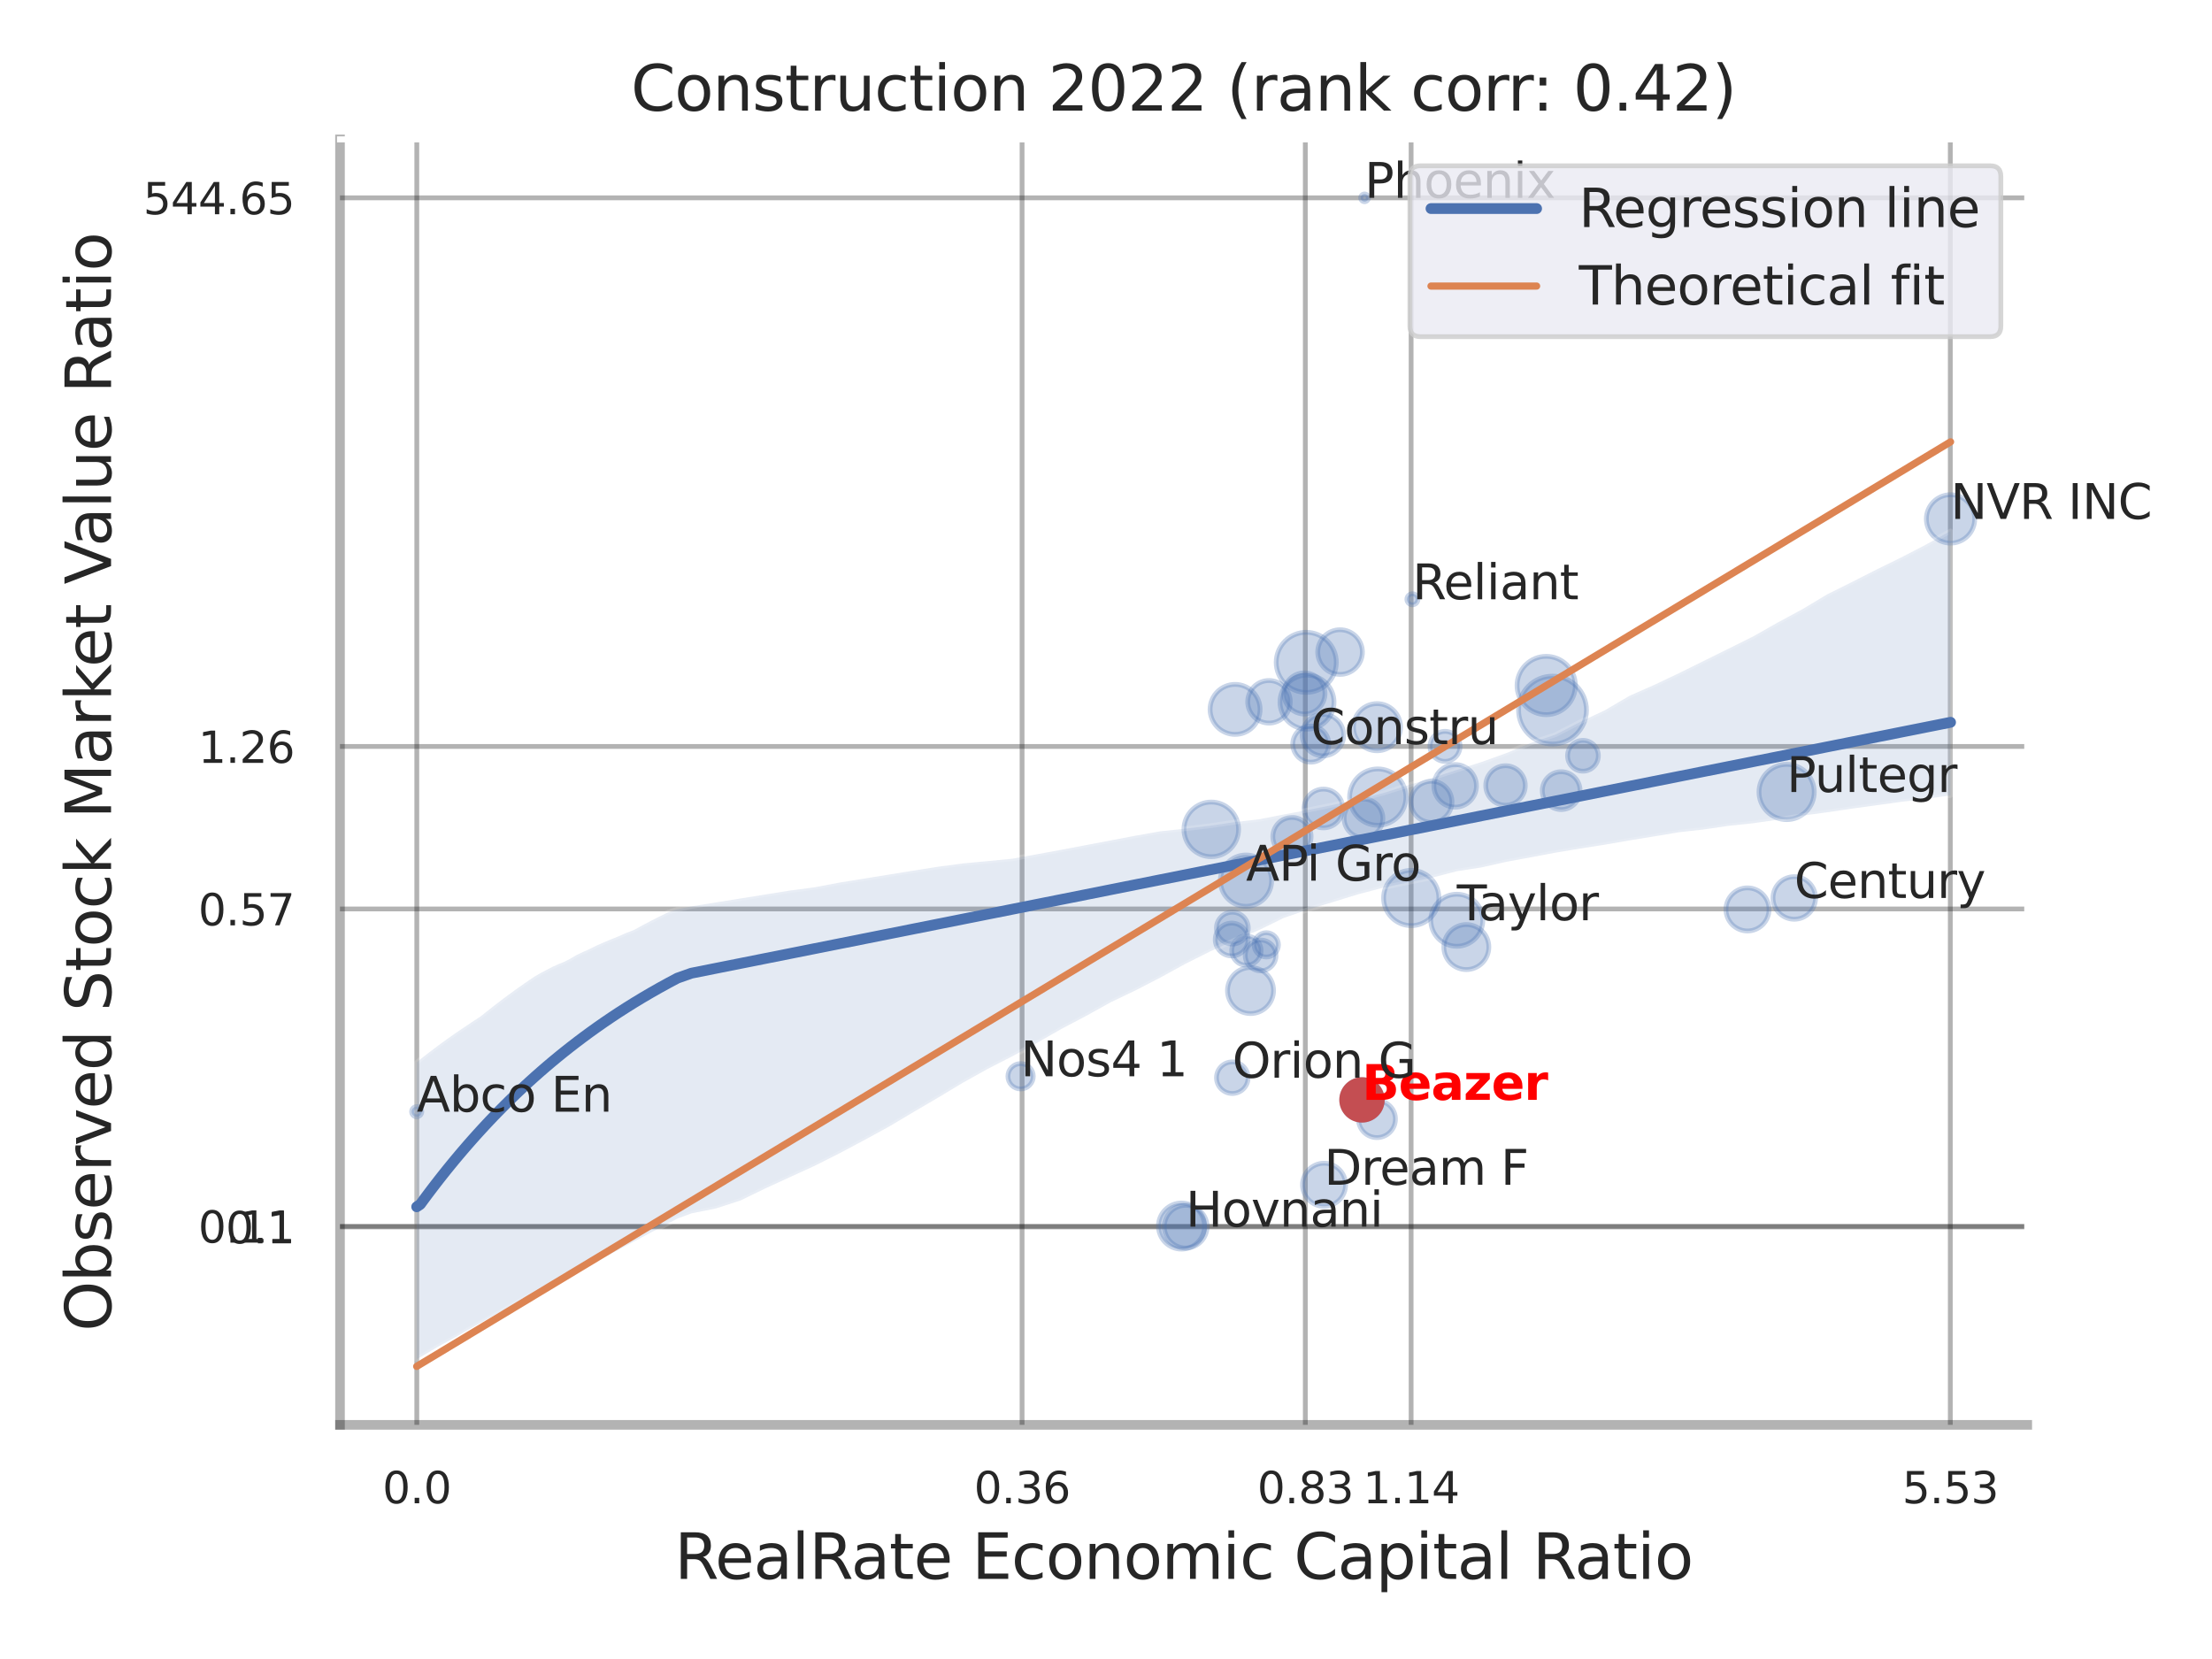 <?xml version="1.0" encoding="utf-8" standalone="no"?>
<!DOCTYPE svg PUBLIC "-//W3C//DTD SVG 1.1//EN"
  "http://www.w3.org/Graphics/SVG/1.1/DTD/svg11.dtd">
<svg xmlns:xlink="http://www.w3.org/1999/xlink" width="460.8pt" height="345.6pt" viewBox="0 0 460.8 345.6" xmlns="http://www.w3.org/2000/svg" version="1.1">
 <defs>
  <style type="text/css">*{stroke-linejoin: round; stroke-linecap: butt}</style>
 </defs>
 <g id="figure_1">
  <g id="patch_1">
   <path d="M 0 345.6 
L 460.8 345.6 
L 460.8 0 
L 0 0 
z
" style="fill: #ffffff"/>
  </g>
  <g id="axes_1">
   <g id="patch_2">
    <path d="M 70.83 296.82 
L 422.313 296.82 
L 422.313 29.04 
L 70.83 29.04 
z
" style="fill: #ffffff"/>
   </g>
   <g id="matplotlib.axis_1">
    <g id="xtick_1">
     <g id="line2d_1">
      <path d="M 86.826 296.82 
L 86.826 29.04 
" clip-path="url(#p9b3a38f96b)" style="fill: none; stroke: #000000; stroke-opacity: 0.3; stroke-linecap: round"/>
     </g>
     <g id="text_1">
      <!-- 0.0 -->
      <g style="fill: #262626" transform="translate(79.67 313.159) scale(0.09 -0.09)">
       <defs>
        <path id="DejaVuSans-30" d="M 2034 4250 
Q 1547 4250 1301 3770 
Q 1056 3291 1056 2328 
Q 1056 1369 1301 889 
Q 1547 409 2034 409 
Q 2525 409 2770 889 
Q 3016 1369 3016 2328 
Q 3016 3291 2770 3770 
Q 2525 4250 2034 4250 
z
M 2034 4750 
Q 2819 4750 3233 4129 
Q 3647 3509 3647 2328 
Q 3647 1150 3233 529 
Q 2819 -91 2034 -91 
Q 1250 -91 836 529 
Q 422 1150 422 2328 
Q 422 3509 836 4129 
Q 1250 4750 2034 4750 
z
" transform="scale(0.016)"/>
        <path id="DejaVuSans-2e" d="M 684 794 
L 1344 794 
L 1344 0 
L 684 0 
L 684 794 
z
" transform="scale(0.016)"/>
       </defs>
       <use xlink:href="#DejaVuSans-30"/>
       <use xlink:href="#DejaVuSans-2e" x="63.623"/>
       <use xlink:href="#DejaVuSans-30" x="95.41"/>
      </g>
     </g>
    </g>
    <g id="xtick_2">
     <g id="line2d_2">
      <path d="M 212.917 296.82 
L 212.917 29.04 
" clip-path="url(#p9b3a38f96b)" style="fill: none; stroke: #000000; stroke-opacity: 0.3; stroke-linecap: round"/>
     </g>
     <g id="text_2">
      <!-- 0.36 -->
      <g style="fill: #262626" transform="translate(202.898 313.159) scale(0.09 -0.09)">
       <defs>
        <path id="DejaVuSans-33" d="M 2597 2516 
Q 3050 2419 3304 2112 
Q 3559 1806 3559 1356 
Q 3559 666 3084 287 
Q 2609 -91 1734 -91 
Q 1441 -91 1130 -33 
Q 819 25 488 141 
L 488 750 
Q 750 597 1062 519 
Q 1375 441 1716 441 
Q 2309 441 2620 675 
Q 2931 909 2931 1356 
Q 2931 1769 2642 2001 
Q 2353 2234 1838 2234 
L 1294 2234 
L 1294 2753 
L 1863 2753 
Q 2328 2753 2575 2939 
Q 2822 3125 2822 3475 
Q 2822 3834 2567 4026 
Q 2313 4219 1838 4219 
Q 1578 4219 1281 4162 
Q 984 4106 628 3988 
L 628 4550 
Q 988 4650 1302 4700 
Q 1616 4750 1894 4750 
Q 2613 4750 3031 4423 
Q 3450 4097 3450 3541 
Q 3450 3153 3228 2886 
Q 3006 2619 2597 2516 
z
" transform="scale(0.016)"/>
        <path id="DejaVuSans-36" d="M 2113 2584 
Q 1688 2584 1439 2293 
Q 1191 2003 1191 1497 
Q 1191 994 1439 701 
Q 1688 409 2113 409 
Q 2538 409 2786 701 
Q 3034 994 3034 1497 
Q 3034 2003 2786 2293 
Q 2538 2584 2113 2584 
z
M 3366 4563 
L 3366 3988 
Q 3128 4100 2886 4159 
Q 2644 4219 2406 4219 
Q 1781 4219 1451 3797 
Q 1122 3375 1075 2522 
Q 1259 2794 1537 2939 
Q 1816 3084 2150 3084 
Q 2853 3084 3261 2657 
Q 3669 2231 3669 1497 
Q 3669 778 3244 343 
Q 2819 -91 2113 -91 
Q 1303 -91 875 529 
Q 447 1150 447 2328 
Q 447 3434 972 4092 
Q 1497 4750 2381 4750 
Q 2619 4750 2861 4703 
Q 3103 4656 3366 4563 
z
" transform="scale(0.016)"/>
       </defs>
       <use xlink:href="#DejaVuSans-30"/>
       <use xlink:href="#DejaVuSans-2e" x="63.623"/>
       <use xlink:href="#DejaVuSans-33" x="95.41"/>
       <use xlink:href="#DejaVuSans-36" x="159.033"/>
      </g>
     </g>
    </g>
    <g id="xtick_3">
     <g id="line2d_3">
      <path d="M 271.922 296.82 
L 271.922 29.04 
" clip-path="url(#p9b3a38f96b)" style="fill: none; stroke: #000000; stroke-opacity: 0.3; stroke-linecap: round"/>
     </g>
     <g id="text_3">
      <!-- 0.83 -->
      <g style="fill: #262626" transform="translate(261.903 313.159) scale(0.09 -0.09)">
       <defs>
        <path id="DejaVuSans-38" d="M 2034 2216 
Q 1584 2216 1326 1975 
Q 1069 1734 1069 1313 
Q 1069 891 1326 650 
Q 1584 409 2034 409 
Q 2484 409 2743 651 
Q 3003 894 3003 1313 
Q 3003 1734 2745 1975 
Q 2488 2216 2034 2216 
z
M 1403 2484 
Q 997 2584 770 2862 
Q 544 3141 544 3541 
Q 544 4100 942 4425 
Q 1341 4750 2034 4750 
Q 2731 4750 3128 4425 
Q 3525 4100 3525 3541 
Q 3525 3141 3298 2862 
Q 3072 2584 2669 2484 
Q 3125 2378 3379 2068 
Q 3634 1759 3634 1313 
Q 3634 634 3220 271 
Q 2806 -91 2034 -91 
Q 1263 -91 848 271 
Q 434 634 434 1313 
Q 434 1759 690 2068 
Q 947 2378 1403 2484 
z
M 1172 3481 
Q 1172 3119 1398 2916 
Q 1625 2713 2034 2713 
Q 2441 2713 2670 2916 
Q 2900 3119 2900 3481 
Q 2900 3844 2670 4047 
Q 2441 4250 2034 4250 
Q 1625 4250 1398 4047 
Q 1172 3844 1172 3481 
z
" transform="scale(0.016)"/>
       </defs>
       <use xlink:href="#DejaVuSans-30"/>
       <use xlink:href="#DejaVuSans-2e" x="63.623"/>
       <use xlink:href="#DejaVuSans-38" x="95.41"/>
       <use xlink:href="#DejaVuSans-33" x="159.033"/>
      </g>
     </g>
    </g>
    <g id="xtick_4">
     <g id="line2d_4">
      <path d="M 293.96 296.82 
L 293.96 29.04 
" clip-path="url(#p9b3a38f96b)" style="fill: none; stroke: #000000; stroke-opacity: 0.3; stroke-linecap: round"/>
     </g>
     <g id="text_4">
      <!-- 1.14 -->
      <g style="fill: #262626" transform="translate(283.941 313.159) scale(0.09 -0.09)">
       <defs>
        <path id="DejaVuSans-31" d="M 794 531 
L 1825 531 
L 1825 4091 
L 703 3866 
L 703 4441 
L 1819 4666 
L 2450 4666 
L 2450 531 
L 3481 531 
L 3481 0 
L 794 0 
L 794 531 
z
" transform="scale(0.016)"/>
        <path id="DejaVuSans-34" d="M 2419 4116 
L 825 1625 
L 2419 1625 
L 2419 4116 
z
M 2253 4666 
L 3047 4666 
L 3047 1625 
L 3713 1625 
L 3713 1100 
L 3047 1100 
L 3047 0 
L 2419 0 
L 2419 1100 
L 313 1100 
L 313 1709 
L 2253 4666 
z
" transform="scale(0.016)"/>
       </defs>
       <use xlink:href="#DejaVuSans-31"/>
       <use xlink:href="#DejaVuSans-2e" x="63.623"/>
       <use xlink:href="#DejaVuSans-31" x="95.41"/>
       <use xlink:href="#DejaVuSans-34" x="159.033"/>
      </g>
     </g>
    </g>
    <g id="xtick_5">
     <g id="line2d_5">
      <path d="M 406.284 296.82 
L 406.284 29.04 
" clip-path="url(#p9b3a38f96b)" style="fill: none; stroke: #000000; stroke-opacity: 0.3; stroke-linecap: round"/>
     </g>
     <g id="text_5">
      <!-- 5.53 -->
      <g style="fill: #262626" transform="translate(396.264 313.159) scale(0.09 -0.09)">
       <defs>
        <path id="DejaVuSans-35" d="M 691 4666 
L 3169 4666 
L 3169 4134 
L 1269 4134 
L 1269 2991 
Q 1406 3038 1543 3061 
Q 1681 3084 1819 3084 
Q 2600 3084 3056 2656 
Q 3513 2228 3513 1497 
Q 3513 744 3044 326 
Q 2575 -91 1722 -91 
Q 1428 -91 1123 -41 
Q 819 9 494 109 
L 494 744 
Q 775 591 1075 516 
Q 1375 441 1709 441 
Q 2250 441 2565 725 
Q 2881 1009 2881 1497 
Q 2881 1984 2565 2268 
Q 2250 2553 1709 2553 
Q 1456 2553 1204 2497 
Q 953 2441 691 2322 
L 691 4666 
z
" transform="scale(0.016)"/>
       </defs>
       <use xlink:href="#DejaVuSans-35"/>
       <use xlink:href="#DejaVuSans-2e" x="63.623"/>
       <use xlink:href="#DejaVuSans-35" x="95.41"/>
       <use xlink:href="#DejaVuSans-33" x="159.033"/>
      </g>
     </g>
    </g>
    <g id="xtick_6"/>
    <g id="xtick_7"/>
    <g id="text_6">
     <!-- RealRate Economic Capital Ratio -->
     <g style="fill: #262626" transform="translate(140.518 328.908) scale(0.13 -0.13)">
      <defs>
       <path id="DejaVuSans-52" d="M 2841 2188 
Q 3044 2119 3236 1894 
Q 3428 1669 3622 1275 
L 4263 0 
L 3584 0 
L 2988 1197 
Q 2756 1666 2539 1819 
Q 2322 1972 1947 1972 
L 1259 1972 
L 1259 0 
L 628 0 
L 628 4666 
L 2053 4666 
Q 2853 4666 3247 4331 
Q 3641 3997 3641 3322 
Q 3641 2881 3436 2590 
Q 3231 2300 2841 2188 
z
M 1259 4147 
L 1259 2491 
L 2053 2491 
Q 2509 2491 2742 2702 
Q 2975 2913 2975 3322 
Q 2975 3731 2742 3939 
Q 2509 4147 2053 4147 
L 1259 4147 
z
" transform="scale(0.016)"/>
       <path id="DejaVuSans-65" d="M 3597 1894 
L 3597 1613 
L 953 1613 
Q 991 1019 1311 708 
Q 1631 397 2203 397 
Q 2534 397 2845 478 
Q 3156 559 3463 722 
L 3463 178 
Q 3153 47 2828 -22 
Q 2503 -91 2169 -91 
Q 1331 -91 842 396 
Q 353 884 353 1716 
Q 353 2575 817 3079 
Q 1281 3584 2069 3584 
Q 2775 3584 3186 3129 
Q 3597 2675 3597 1894 
z
M 3022 2063 
Q 3016 2534 2758 2815 
Q 2500 3097 2075 3097 
Q 1594 3097 1305 2825 
Q 1016 2553 972 2059 
L 3022 2063 
z
" transform="scale(0.016)"/>
       <path id="DejaVuSans-61" d="M 2194 1759 
Q 1497 1759 1228 1600 
Q 959 1441 959 1056 
Q 959 750 1161 570 
Q 1363 391 1709 391 
Q 2188 391 2477 730 
Q 2766 1069 2766 1631 
L 2766 1759 
L 2194 1759 
z
M 3341 1997 
L 3341 0 
L 2766 0 
L 2766 531 
Q 2569 213 2275 61 
Q 1981 -91 1556 -91 
Q 1019 -91 701 211 
Q 384 513 384 1019 
Q 384 1609 779 1909 
Q 1175 2209 1959 2209 
L 2766 2209 
L 2766 2266 
Q 2766 2663 2505 2880 
Q 2244 3097 1772 3097 
Q 1472 3097 1187 3025 
Q 903 2953 641 2809 
L 641 3341 
Q 956 3463 1253 3523 
Q 1550 3584 1831 3584 
Q 2591 3584 2966 3190 
Q 3341 2797 3341 1997 
z
" transform="scale(0.016)"/>
       <path id="DejaVuSans-6c" d="M 603 4863 
L 1178 4863 
L 1178 0 
L 603 0 
L 603 4863 
z
" transform="scale(0.016)"/>
       <path id="DejaVuSans-74" d="M 1172 4494 
L 1172 3500 
L 2356 3500 
L 2356 3053 
L 1172 3053 
L 1172 1153 
Q 1172 725 1289 603 
Q 1406 481 1766 481 
L 2356 481 
L 2356 0 
L 1766 0 
Q 1100 0 847 248 
Q 594 497 594 1153 
L 594 3053 
L 172 3053 
L 172 3500 
L 594 3500 
L 594 4494 
L 1172 4494 
z
" transform="scale(0.016)"/>
       <path id="DejaVuSans-20" transform="scale(0.016)"/>
       <path id="DejaVuSans-45" d="M 628 4666 
L 3578 4666 
L 3578 4134 
L 1259 4134 
L 1259 2753 
L 3481 2753 
L 3481 2222 
L 1259 2222 
L 1259 531 
L 3634 531 
L 3634 0 
L 628 0 
L 628 4666 
z
" transform="scale(0.016)"/>
       <path id="DejaVuSans-63" d="M 3122 3366 
L 3122 2828 
Q 2878 2963 2633 3030 
Q 2388 3097 2138 3097 
Q 1578 3097 1268 2742 
Q 959 2388 959 1747 
Q 959 1106 1268 751 
Q 1578 397 2138 397 
Q 2388 397 2633 464 
Q 2878 531 3122 666 
L 3122 134 
Q 2881 22 2623 -34 
Q 2366 -91 2075 -91 
Q 1284 -91 818 406 
Q 353 903 353 1747 
Q 353 2603 823 3093 
Q 1294 3584 2113 3584 
Q 2378 3584 2631 3529 
Q 2884 3475 3122 3366 
z
" transform="scale(0.016)"/>
       <path id="DejaVuSans-6f" d="M 1959 3097 
Q 1497 3097 1228 2736 
Q 959 2375 959 1747 
Q 959 1119 1226 758 
Q 1494 397 1959 397 
Q 2419 397 2687 759 
Q 2956 1122 2956 1747 
Q 2956 2369 2687 2733 
Q 2419 3097 1959 3097 
z
M 1959 3584 
Q 2709 3584 3137 3096 
Q 3566 2609 3566 1747 
Q 3566 888 3137 398 
Q 2709 -91 1959 -91 
Q 1206 -91 779 398 
Q 353 888 353 1747 
Q 353 2609 779 3096 
Q 1206 3584 1959 3584 
z
" transform="scale(0.016)"/>
       <path id="DejaVuSans-6e" d="M 3513 2113 
L 3513 0 
L 2938 0 
L 2938 2094 
Q 2938 2591 2744 2837 
Q 2550 3084 2163 3084 
Q 1697 3084 1428 2787 
Q 1159 2491 1159 1978 
L 1159 0 
L 581 0 
L 581 3500 
L 1159 3500 
L 1159 2956 
Q 1366 3272 1645 3428 
Q 1925 3584 2291 3584 
Q 2894 3584 3203 3211 
Q 3513 2838 3513 2113 
z
" transform="scale(0.016)"/>
       <path id="DejaVuSans-6d" d="M 3328 2828 
Q 3544 3216 3844 3400 
Q 4144 3584 4550 3584 
Q 5097 3584 5394 3201 
Q 5691 2819 5691 2113 
L 5691 0 
L 5113 0 
L 5113 2094 
Q 5113 2597 4934 2840 
Q 4756 3084 4391 3084 
Q 3944 3084 3684 2787 
Q 3425 2491 3425 1978 
L 3425 0 
L 2847 0 
L 2847 2094 
Q 2847 2600 2669 2842 
Q 2491 3084 2119 3084 
Q 1678 3084 1418 2786 
Q 1159 2488 1159 1978 
L 1159 0 
L 581 0 
L 581 3500 
L 1159 3500 
L 1159 2956 
Q 1356 3278 1631 3431 
Q 1906 3584 2284 3584 
Q 2666 3584 2933 3390 
Q 3200 3197 3328 2828 
z
" transform="scale(0.016)"/>
       <path id="DejaVuSans-69" d="M 603 3500 
L 1178 3500 
L 1178 0 
L 603 0 
L 603 3500 
z
M 603 4863 
L 1178 4863 
L 1178 4134 
L 603 4134 
L 603 4863 
z
" transform="scale(0.016)"/>
       <path id="DejaVuSans-43" d="M 4122 4306 
L 4122 3641 
Q 3803 3938 3442 4084 
Q 3081 4231 2675 4231 
Q 1875 4231 1450 3742 
Q 1025 3253 1025 2328 
Q 1025 1406 1450 917 
Q 1875 428 2675 428 
Q 3081 428 3442 575 
Q 3803 722 4122 1019 
L 4122 359 
Q 3791 134 3420 21 
Q 3050 -91 2638 -91 
Q 1578 -91 968 557 
Q 359 1206 359 2328 
Q 359 3453 968 4101 
Q 1578 4750 2638 4750 
Q 3056 4750 3426 4639 
Q 3797 4528 4122 4306 
z
" transform="scale(0.016)"/>
       <path id="DejaVuSans-70" d="M 1159 525 
L 1159 -1331 
L 581 -1331 
L 581 3500 
L 1159 3500 
L 1159 2969 
Q 1341 3281 1617 3432 
Q 1894 3584 2278 3584 
Q 2916 3584 3314 3078 
Q 3713 2572 3713 1747 
Q 3713 922 3314 415 
Q 2916 -91 2278 -91 
Q 1894 -91 1617 61 
Q 1341 213 1159 525 
z
M 3116 1747 
Q 3116 2381 2855 2742 
Q 2594 3103 2138 3103 
Q 1681 3103 1420 2742 
Q 1159 2381 1159 1747 
Q 1159 1113 1420 752 
Q 1681 391 2138 391 
Q 2594 391 2855 752 
Q 3116 1113 3116 1747 
z
" transform="scale(0.016)"/>
      </defs>
      <use xlink:href="#DejaVuSans-52"/>
      <use xlink:href="#DejaVuSans-65" x="64.982"/>
      <use xlink:href="#DejaVuSans-61" x="126.506"/>
      <use xlink:href="#DejaVuSans-6c" x="187.785"/>
      <use xlink:href="#DejaVuSans-52" x="215.568"/>
      <use xlink:href="#DejaVuSans-61" x="282.801"/>
      <use xlink:href="#DejaVuSans-74" x="344.08"/>
      <use xlink:href="#DejaVuSans-65" x="383.289"/>
      <use xlink:href="#DejaVuSans-20" x="444.812"/>
      <use xlink:href="#DejaVuSans-45" x="476.6"/>
      <use xlink:href="#DejaVuSans-63" x="539.783"/>
      <use xlink:href="#DejaVuSans-6f" x="594.764"/>
      <use xlink:href="#DejaVuSans-6e" x="655.945"/>
      <use xlink:href="#DejaVuSans-6f" x="719.324"/>
      <use xlink:href="#DejaVuSans-6d" x="780.506"/>
      <use xlink:href="#DejaVuSans-69" x="877.918"/>
      <use xlink:href="#DejaVuSans-63" x="905.701"/>
      <use xlink:href="#DejaVuSans-20" x="960.682"/>
      <use xlink:href="#DejaVuSans-43" x="992.469"/>
      <use xlink:href="#DejaVuSans-61" x="1062.293"/>
      <use xlink:href="#DejaVuSans-70" x="1123.572"/>
      <use xlink:href="#DejaVuSans-69" x="1187.049"/>
      <use xlink:href="#DejaVuSans-74" x="1214.832"/>
      <use xlink:href="#DejaVuSans-61" x="1254.041"/>
      <use xlink:href="#DejaVuSans-6c" x="1315.32"/>
      <use xlink:href="#DejaVuSans-20" x="1343.104"/>
      <use xlink:href="#DejaVuSans-52" x="1374.891"/>
      <use xlink:href="#DejaVuSans-61" x="1442.123"/>
      <use xlink:href="#DejaVuSans-74" x="1503.402"/>
      <use xlink:href="#DejaVuSans-69" x="1542.611"/>
      <use xlink:href="#DejaVuSans-6f" x="1570.395"/>
     </g>
    </g>
   </g>
   <g id="matplotlib.axis_2">
    <g id="ytick_1">
     <g id="line2d_6">
      <path d="M 70.83 255.591 
L 422.313 255.591 
" clip-path="url(#p9b3a38f96b)" style="fill: none; stroke: #000000; stroke-opacity: 0.3; stroke-linecap: round"/>
     </g>
     <g id="text_7">
      <!-- 0.1 -->
      <g style="fill: #262626" transform="translate(47.017 259.01) scale(0.09 -0.09)">
       <use xlink:href="#DejaVuSans-30"/>
       <use xlink:href="#DejaVuSans-2e" x="63.623"/>
       <use xlink:href="#DejaVuSans-31" x="95.41"/>
      </g>
     </g>
    </g>
    <g id="ytick_2">
     <g id="line2d_7">
      <path d="M 70.83 255.444 
L 422.313 255.444 
" clip-path="url(#p9b3a38f96b)" style="fill: none; stroke: #000000; stroke-opacity: 0.3; stroke-linecap: round"/>
     </g>
     <g id="text_8">
      <!-- 0.11 -->
      <g style="fill: #262626" transform="translate(41.291 258.864) scale(0.09 -0.09)">
       <use xlink:href="#DejaVuSans-30"/>
       <use xlink:href="#DejaVuSans-2e" x="63.623"/>
       <use xlink:href="#DejaVuSans-31" x="95.41"/>
       <use xlink:href="#DejaVuSans-31" x="159.033"/>
      </g>
     </g>
    </g>
    <g id="ytick_3">
     <g id="line2d_8">
      <path d="M 70.83 189.349 
L 422.313 189.349 
" clip-path="url(#p9b3a38f96b)" style="fill: none; stroke: #000000; stroke-opacity: 0.3; stroke-linecap: round"/>
     </g>
     <g id="text_9">
      <!-- 0.57 -->
      <g style="fill: #262626" transform="translate(41.291 192.768) scale(0.09 -0.09)">
       <defs>
        <path id="DejaVuSans-37" d="M 525 4666 
L 3525 4666 
L 3525 4397 
L 1831 0 
L 1172 0 
L 2766 4134 
L 525 4134 
L 525 4666 
z
" transform="scale(0.016)"/>
       </defs>
       <use xlink:href="#DejaVuSans-30"/>
       <use xlink:href="#DejaVuSans-2e" x="63.623"/>
       <use xlink:href="#DejaVuSans-35" x="95.41"/>
       <use xlink:href="#DejaVuSans-37" x="159.033"/>
      </g>
     </g>
    </g>
    <g id="ytick_4">
     <g id="line2d_9">
      <path d="M 70.83 155.496 
L 422.313 155.496 
" clip-path="url(#p9b3a38f96b)" style="fill: none; stroke: #000000; stroke-opacity: 0.3; stroke-linecap: round"/>
     </g>
     <g id="text_10">
      <!-- 1.26 -->
      <g style="fill: #262626" transform="translate(41.291 158.915) scale(0.09 -0.09)">
       <defs>
        <path id="DejaVuSans-32" d="M 1228 531 
L 3431 531 
L 3431 0 
L 469 0 
L 469 531 
Q 828 903 1448 1529 
Q 2069 2156 2228 2338 
Q 2531 2678 2651 2914 
Q 2772 3150 2772 3378 
Q 2772 3750 2511 3984 
Q 2250 4219 1831 4219 
Q 1534 4219 1204 4116 
Q 875 4013 500 3803 
L 500 4441 
Q 881 4594 1212 4672 
Q 1544 4750 1819 4750 
Q 2544 4750 2975 4387 
Q 3406 4025 3406 3419 
Q 3406 3131 3298 2873 
Q 3191 2616 2906 2266 
Q 2828 2175 2409 1742 
Q 1991 1309 1228 531 
z
" transform="scale(0.016)"/>
       </defs>
       <use xlink:href="#DejaVuSans-31"/>
       <use xlink:href="#DejaVuSans-2e" x="63.623"/>
       <use xlink:href="#DejaVuSans-32" x="95.41"/>
       <use xlink:href="#DejaVuSans-36" x="159.033"/>
      </g>
     </g>
    </g>
    <g id="ytick_5">
     <g id="line2d_10">
      <path d="M 70.83 41.213 
L 422.313 41.213 
" clip-path="url(#p9b3a38f96b)" style="fill: none; stroke: #000000; stroke-opacity: 0.3; stroke-linecap: round"/>
     </g>
     <g id="text_11">
      <!-- 544.65 -->
      <g style="fill: #262626" transform="translate(29.838 44.632) scale(0.09 -0.09)">
       <use xlink:href="#DejaVuSans-35"/>
       <use xlink:href="#DejaVuSans-34" x="63.623"/>
       <use xlink:href="#DejaVuSans-34" x="127.246"/>
       <use xlink:href="#DejaVuSans-2e" x="190.869"/>
       <use xlink:href="#DejaVuSans-36" x="222.656"/>
       <use xlink:href="#DejaVuSans-35" x="286.279"/>
      </g>
     </g>
    </g>
    <g id="ytick_6"/>
    <g id="ytick_7"/>
    <g id="ytick_8"/>
    <g id="text_12">
     <!-- Observed Stock Market Value Ratio -->
     <g style="fill: #262626" transform="translate(23.135 277.332) rotate(-90) scale(0.13 -0.13)">
      <defs>
       <path id="DejaVuSans-4f" d="M 2522 4238 
Q 1834 4238 1429 3725 
Q 1025 3213 1025 2328 
Q 1025 1447 1429 934 
Q 1834 422 2522 422 
Q 3209 422 3611 934 
Q 4013 1447 4013 2328 
Q 4013 3213 3611 3725 
Q 3209 4238 2522 4238 
z
M 2522 4750 
Q 3503 4750 4090 4092 
Q 4678 3434 4678 2328 
Q 4678 1225 4090 567 
Q 3503 -91 2522 -91 
Q 1538 -91 948 565 
Q 359 1222 359 2328 
Q 359 3434 948 4092 
Q 1538 4750 2522 4750 
z
" transform="scale(0.016)"/>
       <path id="DejaVuSans-62" d="M 3116 1747 
Q 3116 2381 2855 2742 
Q 2594 3103 2138 3103 
Q 1681 3103 1420 2742 
Q 1159 2381 1159 1747 
Q 1159 1113 1420 752 
Q 1681 391 2138 391 
Q 2594 391 2855 752 
Q 3116 1113 3116 1747 
z
M 1159 2969 
Q 1341 3281 1617 3432 
Q 1894 3584 2278 3584 
Q 2916 3584 3314 3078 
Q 3713 2572 3713 1747 
Q 3713 922 3314 415 
Q 2916 -91 2278 -91 
Q 1894 -91 1617 61 
Q 1341 213 1159 525 
L 1159 0 
L 581 0 
L 581 4863 
L 1159 4863 
L 1159 2969 
z
" transform="scale(0.016)"/>
       <path id="DejaVuSans-73" d="M 2834 3397 
L 2834 2853 
Q 2591 2978 2328 3040 
Q 2066 3103 1784 3103 
Q 1356 3103 1142 2972 
Q 928 2841 928 2578 
Q 928 2378 1081 2264 
Q 1234 2150 1697 2047 
L 1894 2003 
Q 2506 1872 2764 1633 
Q 3022 1394 3022 966 
Q 3022 478 2636 193 
Q 2250 -91 1575 -91 
Q 1294 -91 989 -36 
Q 684 19 347 128 
L 347 722 
Q 666 556 975 473 
Q 1284 391 1588 391 
Q 1994 391 2212 530 
Q 2431 669 2431 922 
Q 2431 1156 2273 1281 
Q 2116 1406 1581 1522 
L 1381 1569 
Q 847 1681 609 1914 
Q 372 2147 372 2553 
Q 372 3047 722 3315 
Q 1072 3584 1716 3584 
Q 2034 3584 2315 3537 
Q 2597 3491 2834 3397 
z
" transform="scale(0.016)"/>
       <path id="DejaVuSans-72" d="M 2631 2963 
Q 2534 3019 2420 3045 
Q 2306 3072 2169 3072 
Q 1681 3072 1420 2755 
Q 1159 2438 1159 1844 
L 1159 0 
L 581 0 
L 581 3500 
L 1159 3500 
L 1159 2956 
Q 1341 3275 1631 3429 
Q 1922 3584 2338 3584 
Q 2397 3584 2469 3576 
Q 2541 3569 2628 3553 
L 2631 2963 
z
" transform="scale(0.016)"/>
       <path id="DejaVuSans-76" d="M 191 3500 
L 800 3500 
L 1894 563 
L 2988 3500 
L 3597 3500 
L 2284 0 
L 1503 0 
L 191 3500 
z
" transform="scale(0.016)"/>
       <path id="DejaVuSans-64" d="M 2906 2969 
L 2906 4863 
L 3481 4863 
L 3481 0 
L 2906 0 
L 2906 525 
Q 2725 213 2448 61 
Q 2172 -91 1784 -91 
Q 1150 -91 751 415 
Q 353 922 353 1747 
Q 353 2572 751 3078 
Q 1150 3584 1784 3584 
Q 2172 3584 2448 3432 
Q 2725 3281 2906 2969 
z
M 947 1747 
Q 947 1113 1208 752 
Q 1469 391 1925 391 
Q 2381 391 2643 752 
Q 2906 1113 2906 1747 
Q 2906 2381 2643 2742 
Q 2381 3103 1925 3103 
Q 1469 3103 1208 2742 
Q 947 2381 947 1747 
z
" transform="scale(0.016)"/>
       <path id="DejaVuSans-53" d="M 3425 4513 
L 3425 3897 
Q 3066 4069 2747 4153 
Q 2428 4238 2131 4238 
Q 1616 4238 1336 4038 
Q 1056 3838 1056 3469 
Q 1056 3159 1242 3001 
Q 1428 2844 1947 2747 
L 2328 2669 
Q 3034 2534 3370 2195 
Q 3706 1856 3706 1288 
Q 3706 609 3251 259 
Q 2797 -91 1919 -91 
Q 1588 -91 1214 -16 
Q 841 59 441 206 
L 441 856 
Q 825 641 1194 531 
Q 1563 422 1919 422 
Q 2459 422 2753 634 
Q 3047 847 3047 1241 
Q 3047 1584 2836 1778 
Q 2625 1972 2144 2069 
L 1759 2144 
Q 1053 2284 737 2584 
Q 422 2884 422 3419 
Q 422 4038 858 4394 
Q 1294 4750 2059 4750 
Q 2388 4750 2728 4690 
Q 3069 4631 3425 4513 
z
" transform="scale(0.016)"/>
       <path id="DejaVuSans-6b" d="M 581 4863 
L 1159 4863 
L 1159 1991 
L 2875 3500 
L 3609 3500 
L 1753 1863 
L 3688 0 
L 2938 0 
L 1159 1709 
L 1159 0 
L 581 0 
L 581 4863 
z
" transform="scale(0.016)"/>
       <path id="DejaVuSans-4d" d="M 628 4666 
L 1569 4666 
L 2759 1491 
L 3956 4666 
L 4897 4666 
L 4897 0 
L 4281 0 
L 4281 4097 
L 3078 897 
L 2444 897 
L 1241 4097 
L 1241 0 
L 628 0 
L 628 4666 
z
" transform="scale(0.016)"/>
       <path id="DejaVuSans-56" d="M 1831 0 
L 50 4666 
L 709 4666 
L 2188 738 
L 3669 4666 
L 4325 4666 
L 2547 0 
L 1831 0 
z
" transform="scale(0.016)"/>
       <path id="DejaVuSans-75" d="M 544 1381 
L 544 3500 
L 1119 3500 
L 1119 1403 
Q 1119 906 1312 657 
Q 1506 409 1894 409 
Q 2359 409 2629 706 
Q 2900 1003 2900 1516 
L 2900 3500 
L 3475 3500 
L 3475 0 
L 2900 0 
L 2900 538 
Q 2691 219 2414 64 
Q 2138 -91 1772 -91 
Q 1169 -91 856 284 
Q 544 659 544 1381 
z
M 1991 3584 
L 1991 3584 
z
" transform="scale(0.016)"/>
      </defs>
      <use xlink:href="#DejaVuSans-4f"/>
      <use xlink:href="#DejaVuSans-62" x="78.711"/>
      <use xlink:href="#DejaVuSans-73" x="142.188"/>
      <use xlink:href="#DejaVuSans-65" x="194.287"/>
      <use xlink:href="#DejaVuSans-72" x="255.811"/>
      <use xlink:href="#DejaVuSans-76" x="296.924"/>
      <use xlink:href="#DejaVuSans-65" x="356.104"/>
      <use xlink:href="#DejaVuSans-64" x="417.627"/>
      <use xlink:href="#DejaVuSans-20" x="481.104"/>
      <use xlink:href="#DejaVuSans-53" x="512.891"/>
      <use xlink:href="#DejaVuSans-74" x="576.367"/>
      <use xlink:href="#DejaVuSans-6f" x="615.576"/>
      <use xlink:href="#DejaVuSans-63" x="676.758"/>
      <use xlink:href="#DejaVuSans-6b" x="731.738"/>
      <use xlink:href="#DejaVuSans-20" x="789.648"/>
      <use xlink:href="#DejaVuSans-4d" x="821.436"/>
      <use xlink:href="#DejaVuSans-61" x="907.715"/>
      <use xlink:href="#DejaVuSans-72" x="968.994"/>
      <use xlink:href="#DejaVuSans-6b" x="1010.107"/>
      <use xlink:href="#DejaVuSans-65" x="1064.393"/>
      <use xlink:href="#DejaVuSans-74" x="1125.916"/>
      <use xlink:href="#DejaVuSans-20" x="1165.125"/>
      <use xlink:href="#DejaVuSans-56" x="1196.912"/>
      <use xlink:href="#DejaVuSans-61" x="1257.57"/>
      <use xlink:href="#DejaVuSans-6c" x="1318.85"/>
      <use xlink:href="#DejaVuSans-75" x="1346.633"/>
      <use xlink:href="#DejaVuSans-65" x="1410.012"/>
      <use xlink:href="#DejaVuSans-20" x="1471.535"/>
      <use xlink:href="#DejaVuSans-52" x="1503.322"/>
      <use xlink:href="#DejaVuSans-61" x="1570.555"/>
      <use xlink:href="#DejaVuSans-74" x="1631.834"/>
      <use xlink:href="#DejaVuSans-69" x="1671.043"/>
      <use xlink:href="#DejaVuSans-6f" x="1698.826"/>
     </g>
    </g>
   </g>
   <g id="PathCollection_1">
    <path d="M 252.327 178.466 
C 253.837 178.466 255.285 177.866 256.352 176.798 
C 257.42 175.731 258.02 174.283 258.02 172.773 
C 258.02 171.263 257.42 169.815 256.352 168.747 
C 255.285 167.68 253.837 167.08 252.327 167.08 
C 250.817 167.08 249.369 167.68 248.301 168.747 
C 247.234 169.815 246.634 171.263 246.634 172.773 
C 246.634 174.283 247.234 175.731 248.301 176.798 
C 249.369 177.866 250.817 178.466 252.327 178.466 
z
" clip-path="url(#p9b3a38f96b)" style="fill: #4c72b0; fill-opacity: 0.3; stroke: #4c72b0; stroke-opacity: 0.3"/>
    <path d="M 322.106 148.881 
C 323.717 148.881 325.263 148.241 326.402 147.102 
C 327.542 145.962 328.182 144.416 328.182 142.805 
C 328.182 141.194 327.542 139.648 326.402 138.509 
C 325.263 137.369 323.717 136.729 322.106 136.729 
C 320.495 136.729 318.949 137.369 317.809 138.509 
C 316.67 139.648 316.03 141.194 316.03 142.805 
C 316.03 144.416 316.67 145.962 317.809 147.102 
C 318.949 148.241 320.495 148.881 322.106 148.881 
z
" clip-path="url(#p9b3a38f96b)" style="fill: #4c72b0; fill-opacity: 0.3; stroke: #4c72b0; stroke-opacity: 0.3"/>
    <path d="M 264.356 150.633 
C 265.532 150.633 266.66 150.166 267.492 149.335 
C 268.323 148.503 268.79 147.375 268.79 146.199 
C 268.79 145.023 268.323 143.895 267.492 143.064 
C 266.66 142.232 265.532 141.765 264.356 141.765 
C 263.18 141.765 262.052 142.232 261.221 143.064 
C 260.389 143.895 259.922 145.023 259.922 146.199 
C 259.922 147.375 260.389 148.503 261.221 149.335 
C 262.052 150.166 263.18 150.633 264.356 150.633 
z
" clip-path="url(#p9b3a38f96b)" style="fill: #4c72b0; fill-opacity: 0.3; stroke: #4c72b0; stroke-opacity: 0.3"/>
    <path d="M 246.127 260.21 
C 247.4 260.21 248.621 259.704 249.52 258.804 
C 250.42 257.904 250.926 256.683 250.926 255.411 
C 250.926 254.138 250.42 252.917 249.52 252.017 
C 248.621 251.117 247.4 250.612 246.127 250.612 
C 244.854 250.612 243.634 251.117 242.734 252.017 
C 241.834 252.917 241.328 254.138 241.328 255.411 
C 241.328 256.683 241.834 257.904 242.734 258.804 
C 243.634 259.704 244.854 260.21 246.127 260.21 
z
" clip-path="url(#p9b3a38f96b)" style="fill: #4c72b0; fill-opacity: 0.3; stroke: #4c72b0; stroke-opacity: 0.3"/>
    <path d="M 329.76 160.65 
C 330.611 160.65 331.427 160.312 332.029 159.71 
C 332.63 159.109 332.968 158.292 332.968 157.441 
C 332.968 156.59 332.63 155.774 332.029 155.173 
C 331.427 154.571 330.611 154.233 329.76 154.233 
C 328.909 154.233 328.092 154.571 327.491 155.173 
C 326.889 155.774 326.551 156.59 326.551 157.441 
C 326.551 158.292 326.889 159.109 327.491 159.71 
C 328.092 160.312 328.909 160.65 329.76 160.65 
z
" clip-path="url(#p9b3a38f96b)" style="fill: #4c72b0; fill-opacity: 0.3; stroke: #4c72b0; stroke-opacity: 0.3"/>
    <path d="M 301.026 158.612 
C 301.856 158.612 302.652 158.282 303.239 157.695 
C 303.826 157.108 304.156 156.312 304.156 155.482 
C 304.156 154.652 303.826 153.856 303.239 153.269 
C 302.652 152.683 301.856 152.353 301.026 152.353 
C 300.196 152.353 299.4 152.683 298.813 153.269 
C 298.226 153.856 297.897 154.652 297.897 155.482 
C 297.897 156.312 298.226 157.108 298.813 157.695 
C 299.4 158.282 300.196 158.612 301.026 158.612 
z
" clip-path="url(#p9b3a38f96b)" style="fill: #4c72b0; fill-opacity: 0.3; stroke: #4c72b0; stroke-opacity: 0.3"/>
    <path d="M 272.271 151.895 
C 273.763 151.895 275.193 151.303 276.248 150.248 
C 277.303 149.193 277.896 147.762 277.896 146.27 
C 277.896 144.778 277.303 143.347 276.248 142.292 
C 275.193 141.237 273.763 140.645 272.271 140.645 
C 270.779 140.645 269.348 141.237 268.293 142.292 
C 267.238 143.347 266.645 144.778 266.645 146.27 
C 266.645 147.762 267.238 149.193 268.293 150.248 
C 269.348 151.303 270.779 151.895 272.271 151.895 
z
" clip-path="url(#p9b3a38f96b)" style="fill: #4c72b0; fill-opacity: 0.3; stroke: #4c72b0; stroke-opacity: 0.3"/>
    <path d="M 246.999 259.986 
C 248.18 259.986 249.312 259.517 250.147 258.682 
C 250.982 257.847 251.451 256.714 251.451 255.533 
C 251.451 254.353 250.982 253.22 250.147 252.385 
C 249.312 251.55 248.18 251.081 246.999 251.081 
C 245.818 251.081 244.685 251.55 243.85 252.385 
C 243.015 253.22 242.546 254.353 242.546 255.533 
C 242.546 256.714 243.015 257.847 243.85 258.682 
C 244.685 259.517 245.818 259.986 246.999 259.986 
z
" clip-path="url(#p9b3a38f96b)" style="fill: #4c72b0; fill-opacity: 0.3; stroke: #4c72b0; stroke-opacity: 0.3"/>
    <path d="M 275.6 157.456 
C 276.747 157.456 277.846 157.001 278.657 156.19 
C 279.468 155.379 279.924 154.279 279.924 153.132 
C 279.924 151.986 279.468 150.886 278.657 150.075 
C 277.846 149.264 276.747 148.809 275.6 148.809 
C 274.453 148.809 273.353 149.264 272.542 150.075 
C 271.732 150.886 271.276 151.986 271.276 153.132 
C 271.276 154.279 271.732 155.379 272.542 156.19 
C 273.353 157.001 274.453 157.456 275.6 157.456 
z
" clip-path="url(#p9b3a38f96b)" style="fill: #4c72b0; fill-opacity: 0.3; stroke: #4c72b0; stroke-opacity: 0.3"/>
    <path d="M 293.986 192.825 
C 295.513 192.825 296.978 192.218 298.058 191.138 
C 299.138 190.058 299.745 188.593 299.745 187.066 
C 299.745 185.539 299.138 184.074 298.058 182.994 
C 296.978 181.914 295.513 181.307 293.986 181.307 
C 292.459 181.307 290.994 181.914 289.914 182.994 
C 288.834 184.074 288.227 185.539 288.227 187.066 
C 288.227 188.593 288.834 190.058 289.914 191.138 
C 290.994 192.218 292.459 192.825 293.986 192.825 
z
" clip-path="url(#p9b3a38f96b)" style="fill: #4c72b0; fill-opacity: 0.3; stroke: #4c72b0; stroke-opacity: 0.3"/>
    <path d="M 305.466 201.98 
C 306.709 201.98 307.902 201.486 308.781 200.607 
C 309.66 199.728 310.154 198.536 310.154 197.292 
C 310.154 196.049 309.66 194.856 308.781 193.977 
C 307.902 193.098 306.709 192.604 305.466 192.604 
C 304.222 192.604 303.03 193.098 302.151 193.977 
C 301.271 194.856 300.777 196.049 300.777 197.292 
C 300.777 198.536 301.271 199.728 302.151 200.607 
C 303.03 201.486 304.222 201.98 305.466 201.98 
z
" clip-path="url(#p9b3a38f96b)" style="fill: #4c72b0; fill-opacity: 0.3; stroke: #4c72b0; stroke-opacity: 0.3"/>
    <path d="M 372.186 170.742 
C 373.713 170.742 375.177 170.135 376.257 169.056 
C 377.337 167.976 377.943 166.512 377.943 164.985 
C 377.943 163.458 377.337 161.993 376.257 160.914 
C 375.177 159.834 373.713 159.227 372.186 159.227 
C 370.659 159.227 369.194 159.834 368.115 160.914 
C 367.035 161.993 366.428 163.458 366.428 164.985 
C 366.428 166.512 367.035 167.976 368.115 169.056 
C 369.194 170.135 370.659 170.742 372.186 170.742 
z
" clip-path="url(#p9b3a38f96b)" style="fill: #4c72b0; fill-opacity: 0.3; stroke: #4c72b0; stroke-opacity: 0.3"/>
    <path d="M 284.038 174.517 
C 285.11 174.517 286.138 174.091 286.896 173.334 
C 287.654 172.576 288.079 171.548 288.079 170.476 
C 288.079 169.404 287.654 168.376 286.896 167.619 
C 286.138 166.861 285.11 166.435 284.038 166.435 
C 282.967 166.435 281.939 166.861 281.181 167.619 
C 280.423 168.376 279.997 169.404 279.997 170.476 
C 279.997 171.548 280.423 172.576 281.181 173.334 
C 281.939 174.091 282.967 174.517 284.038 174.517 
z
" clip-path="url(#p9b3a38f96b)" style="fill: #4c72b0; fill-opacity: 0.3; stroke: #4c72b0; stroke-opacity: 0.3"/>
    <path d="M 303.137 168.149 
C 304.314 168.149 305.442 167.681 306.274 166.849 
C 307.106 166.017 307.574 164.889 307.574 163.712 
C 307.574 162.535 307.106 161.407 306.274 160.574 
C 305.442 159.742 304.314 159.275 303.137 159.275 
C 301.96 159.275 300.831 159.742 299.999 160.574 
C 299.167 161.407 298.7 162.535 298.7 163.712 
C 298.7 164.889 299.167 166.017 299.999 166.849 
C 300.831 167.681 301.96 168.149 303.137 168.149 
z
" clip-path="url(#p9b3a38f96b)" style="fill: #4c72b0; fill-opacity: 0.3; stroke: #4c72b0; stroke-opacity: 0.3"/>
    <path d="M 256.722 196.658 
C 257.602 196.658 258.446 196.308 259.068 195.686 
C 259.69 195.064 260.039 194.221 260.039 193.341 
C 260.039 192.462 259.69 191.618 259.068 190.996 
C 258.446 190.374 257.602 190.025 256.722 190.025 
C 255.843 190.025 254.999 190.374 254.377 190.996 
C 253.755 191.618 253.406 192.462 253.406 193.341 
C 253.406 194.221 253.755 195.064 254.377 195.686 
C 254.999 196.308 255.843 196.658 256.722 196.658 
z
" clip-path="url(#p9b3a38f96b)" style="fill: #4c72b0; fill-opacity: 0.3; stroke: #4c72b0; stroke-opacity: 0.3"/>
    <path d="M 269.138 178.261 
C 270.195 178.261 271.209 177.841 271.956 177.094 
C 272.704 176.346 273.124 175.333 273.124 174.276 
C 273.124 173.219 272.704 172.205 271.956 171.458 
C 271.209 170.71 270.195 170.29 269.138 170.29 
C 268.082 170.29 267.068 170.71 266.32 171.458 
C 265.573 172.205 265.153 173.219 265.153 174.276 
C 265.153 175.333 265.573 176.346 266.32 177.094 
C 267.068 177.841 268.082 178.261 269.138 178.261 
z
" clip-path="url(#p9b3a38f96b)" style="fill: #4c72b0; fill-opacity: 0.3; stroke: #4c72b0; stroke-opacity: 0.3"/>
    <path d="M 323.418 154.997 
C 325.293 154.997 327.092 154.252 328.418 152.926 
C 329.744 151.6 330.489 149.802 330.489 147.926 
C 330.489 146.051 329.744 144.252 328.418 142.926 
C 327.092 141.6 325.293 140.855 323.418 140.855 
C 321.542 140.855 319.744 141.6 318.418 142.926 
C 317.092 144.252 316.346 146.051 316.346 147.926 
C 316.346 149.802 317.092 151.6 318.418 152.926 
C 319.744 154.252 321.542 154.997 323.418 154.997 
z
" clip-path="url(#p9b3a38f96b)" style="fill: #4c72b0; fill-opacity: 0.3; stroke: #4c72b0; stroke-opacity: 0.3"/>
    <path d="M 406.336 113.141 
C 407.673 113.141 408.955 112.61 409.9 111.665 
C 410.845 110.72 411.376 109.438 411.376 108.101 
C 411.376 106.764 410.845 105.482 409.9 104.537 
C 408.955 103.592 407.673 103.061 406.336 103.061 
C 405 103.061 403.717 103.592 402.772 104.537 
C 401.827 105.482 401.296 106.764 401.296 108.101 
C 401.296 109.438 401.827 110.72 402.772 111.665 
C 403.717 112.61 405 113.141 406.336 113.141 
z
" clip-path="url(#p9b3a38f96b)" style="fill: #4c72b0; fill-opacity: 0.3; stroke: #4c72b0; stroke-opacity: 0.3"/>
    <path d="M 283.728 233.355 
C 284.849 233.355 285.924 232.909 286.716 232.117 
C 287.509 231.324 287.954 230.249 287.954 229.128 
C 287.954 228.007 287.509 226.932 286.716 226.139 
C 285.924 225.347 284.849 224.901 283.728 224.901 
C 282.607 224.901 281.532 225.347 280.739 226.139 
C 279.946 226.932 279.501 228.007 279.501 229.128 
C 279.501 230.249 279.946 231.324 280.739 232.117 
C 281.532 232.909 282.607 233.355 283.728 233.355 
z
" clip-path="url(#p9b3a38f96b)" style="fill: #4c72b0; fill-opacity: 0.3; stroke: #4c72b0; stroke-opacity: 0.3"/>
    <path d="M 279.16 140.49 
C 280.394 140.49 281.578 140 282.45 139.127 
C 283.323 138.255 283.813 137.071 283.813 135.837 
C 283.813 134.603 283.323 133.42 282.45 132.547 
C 281.578 131.675 280.394 131.185 279.16 131.185 
C 277.926 131.185 276.743 131.675 275.87 132.547 
C 274.997 133.42 274.507 134.603 274.507 135.837 
C 274.507 137.071 274.997 138.255 275.87 139.127 
C 276.743 140 277.926 140.49 279.16 140.49 
z
" clip-path="url(#p9b3a38f96b)" style="fill: #4c72b0; fill-opacity: 0.3; stroke: #4c72b0; stroke-opacity: 0.3"/>
    <path d="M 275.7 172.46 
C 276.771 172.46 277.798 172.035 278.556 171.277 
C 279.313 170.52 279.739 169.493 279.739 168.422 
C 279.739 167.351 279.313 166.323 278.556 165.566 
C 277.798 164.809 276.771 164.383 275.7 164.383 
C 274.629 164.383 273.602 164.809 272.844 165.566 
C 272.087 166.323 271.662 167.351 271.662 168.422 
C 271.662 169.493 272.087 170.52 272.844 171.277 
C 273.602 172.035 274.629 172.46 275.7 172.46 
z
" clip-path="url(#p9b3a38f96b)" style="fill: #4c72b0; fill-opacity: 0.3; stroke: #4c72b0; stroke-opacity: 0.3"/>
    <path d="M 272.118 144.244 
C 273.778 144.244 275.371 143.584 276.546 142.41 
C 277.72 141.236 278.38 139.643 278.38 137.982 
C 278.38 136.322 277.72 134.729 276.546 133.554 
C 275.371 132.38 273.778 131.72 272.118 131.72 
C 270.457 131.72 268.864 132.38 267.69 133.554 
C 266.516 134.729 265.856 136.322 265.856 137.982 
C 265.856 139.643 266.516 141.236 267.69 142.41 
C 268.864 143.584 270.457 144.244 272.118 144.244 
z
" clip-path="url(#p9b3a38f96b)" style="fill: #4c72b0; fill-opacity: 0.3; stroke: #4c72b0; stroke-opacity: 0.3"/>
    <path d="M 287.021 171.92 
C 288.577 171.92 290.071 171.301 291.171 170.2 
C 292.272 169.1 292.891 167.606 292.891 166.05 
C 292.891 164.493 292.272 162.999 291.171 161.899 
C 290.071 160.798 288.577 160.179 287.021 160.179 
C 285.464 160.179 283.971 160.798 282.87 161.899 
C 281.769 162.999 281.15 164.493 281.15 166.05 
C 281.15 167.606 281.769 169.1 282.87 170.2 
C 283.971 171.301 285.464 171.92 287.021 171.92 
z
" clip-path="url(#p9b3a38f96b)" style="fill: #4c72b0; fill-opacity: 0.3; stroke: #4c72b0; stroke-opacity: 0.3"/>
    <path d="M 212.609 226.849 
C 213.309 226.849 213.98 226.571 214.475 226.076 
C 214.97 225.581 215.248 224.909 215.248 224.209 
C 215.248 223.509 214.97 222.838 214.475 222.343 
C 213.98 221.848 213.309 221.57 212.609 221.57 
C 211.908 221.57 211.237 221.848 210.742 222.343 
C 210.247 222.838 209.969 223.509 209.969 224.209 
C 209.969 224.909 210.247 225.581 210.742 226.076 
C 211.237 226.571 211.908 226.849 212.609 226.849 
z
" clip-path="url(#p9b3a38f96b)" style="fill: #4c72b0; fill-opacity: 0.3; stroke: #4c72b0; stroke-opacity: 0.3"/>
    <path d="M 86.806 232.643 
C 87.087 232.643 87.357 232.531 87.555 232.332 
C 87.754 232.134 87.865 231.865 87.865 231.584 
C 87.865 231.303 87.754 231.034 87.555 230.835 
C 87.357 230.636 87.087 230.525 86.806 230.525 
C 86.526 230.525 86.256 230.636 86.058 230.835 
C 85.859 231.034 85.748 231.303 85.748 231.584 
C 85.748 231.865 85.859 232.134 86.058 232.332 
C 86.256 232.531 86.526 232.643 86.806 232.643 
z
" clip-path="url(#p9b3a38f96b)" style="fill: #4c72b0; fill-opacity: 0.3; stroke: #4c72b0; stroke-opacity: 0.3"/>
    <path d="M 257.293 152.988 
C 258.674 152.988 260 152.439 260.977 151.462 
C 261.954 150.485 262.503 149.159 262.503 147.778 
C 262.503 146.396 261.954 145.07 260.977 144.093 
C 260 143.116 258.674 142.567 257.293 142.567 
C 255.911 142.567 254.585 143.116 253.608 144.093 
C 252.631 145.07 252.082 146.396 252.082 147.778 
C 252.082 149.159 252.631 150.485 253.608 151.462 
C 254.585 152.439 255.911 152.988 257.293 152.988 
z
" clip-path="url(#p9b3a38f96b)" style="fill: #4c72b0; fill-opacity: 0.3; stroke: #4c72b0; stroke-opacity: 0.3"/>
    <path d="M 263.791 199.363 
C 264.463 199.363 265.107 199.096 265.582 198.621 
C 266.056 198.146 266.323 197.502 266.323 196.831 
C 266.323 196.159 266.056 195.515 265.582 195.04 
C 265.107 194.565 264.463 194.298 263.791 194.298 
C 263.119 194.298 262.475 194.565 262 195.04 
C 261.525 195.515 261.259 196.159 261.259 196.831 
C 261.259 197.502 261.525 198.146 262 198.621 
C 262.475 199.096 263.119 199.363 263.791 199.363 
z
" clip-path="url(#p9b3a38f96b)" style="fill: #4c72b0; fill-opacity: 0.3; stroke: #4c72b0; stroke-opacity: 0.3"/>
    <path d="M 260.506 211.142 
C 261.778 211.142 262.998 210.637 263.897 209.737 
C 264.796 208.838 265.302 207.618 265.302 206.346 
C 265.302 205.074 264.796 203.854 263.897 202.955 
C 262.998 202.056 261.778 201.55 260.506 201.55 
C 259.234 201.55 258.014 202.056 257.115 202.955 
C 256.215 203.854 255.71 205.074 255.71 206.346 
C 255.71 207.618 256.215 208.838 257.115 209.737 
C 258.014 210.637 259.234 211.142 260.506 211.142 
z
" clip-path="url(#p9b3a38f96b)" style="fill: #4c72b0; fill-opacity: 0.3; stroke: #4c72b0; stroke-opacity: 0.3"/>
    <path d="M 256.58 199.138 
C 257.488 199.138 258.358 198.778 259 198.136 
C 259.641 197.494 260.002 196.624 260.002 195.717 
C 260.002 194.809 259.641 193.939 259 193.297 
C 258.358 192.655 257.488 192.295 256.58 192.295 
C 255.673 192.295 254.802 192.655 254.161 193.297 
C 253.519 193.939 253.159 194.809 253.159 195.717 
C 253.159 196.624 253.519 197.494 254.161 198.136 
C 254.802 198.778 255.673 199.138 256.58 199.138 
z
" clip-path="url(#p9b3a38f96b)" style="fill: #4c72b0; fill-opacity: 0.3; stroke: #4c72b0; stroke-opacity: 0.3"/>
    <path d="M 325.225 168.642 
C 326.269 168.642 327.271 168.227 328.01 167.488 
C 328.748 166.75 329.163 165.748 329.163 164.704 
C 329.163 163.659 328.748 162.657 328.01 161.919 
C 327.271 161.18 326.269 160.765 325.225 160.765 
C 324.18 160.765 323.178 161.18 322.44 161.919 
C 321.701 162.657 321.286 163.659 321.286 164.704 
C 321.286 165.748 321.701 166.75 322.44 167.488 
C 323.178 168.227 324.18 168.642 325.225 168.642 
z
" clip-path="url(#p9b3a38f96b)" style="fill: #4c72b0; fill-opacity: 0.3; stroke: #4c72b0; stroke-opacity: 0.3"/>
    <path d="M 256.712 227.795 
C 257.586 227.795 258.423 227.448 259.041 226.83 
C 259.658 226.213 260.005 225.375 260.005 224.502 
C 260.005 223.629 259.658 222.791 259.041 222.174 
C 258.423 221.556 257.586 221.209 256.712 221.209 
C 255.839 221.209 255.002 221.556 254.384 222.174 
C 253.767 222.791 253.42 223.629 253.42 224.502 
C 253.42 225.375 253.767 226.213 254.384 226.83 
C 255.002 227.448 255.839 227.795 256.712 227.795 
z
" clip-path="url(#p9b3a38f96b)" style="fill: #4c72b0; fill-opacity: 0.3; stroke: #4c72b0; stroke-opacity: 0.3"/>
    <path d="M 313.629 167.748 
C 314.721 167.748 315.768 167.314 316.54 166.542 
C 317.312 165.77 317.746 164.722 317.746 163.631 
C 317.746 162.539 317.312 161.491 316.54 160.719 
C 315.768 159.947 314.721 159.513 313.629 159.513 
C 312.537 159.513 311.49 159.947 310.718 160.719 
C 309.946 161.491 309.512 162.539 309.512 163.631 
C 309.512 164.722 309.946 165.77 310.718 166.542 
C 311.49 167.314 312.537 167.748 313.629 167.748 
z
" clip-path="url(#p9b3a38f96b)" style="fill: #4c72b0; fill-opacity: 0.3; stroke: #4c72b0; stroke-opacity: 0.3"/>
    <path d="M 364.034 193.937 
C 365.225 193.937 366.366 193.464 367.208 192.622 
C 368.049 191.781 368.522 190.639 368.522 189.449 
C 368.522 188.259 368.049 187.117 367.208 186.276 
C 366.366 185.434 365.225 184.962 364.034 184.962 
C 362.844 184.962 361.703 185.434 360.861 186.276 
C 360.02 187.117 359.547 188.259 359.547 189.449 
C 359.547 190.639 360.02 191.781 360.861 192.622 
C 361.703 193.464 362.844 193.937 364.034 193.937 
z
" clip-path="url(#p9b3a38f96b)" style="fill: #4c72b0; fill-opacity: 0.3; stroke: #4c72b0; stroke-opacity: 0.3"/>
    <path d="M 303.482 197.127 
C 304.92 197.127 306.3 196.556 307.316 195.539 
C 308.333 194.522 308.905 193.143 308.905 191.705 
C 308.905 190.267 308.333 188.887 307.316 187.871 
C 306.3 186.854 304.92 186.282 303.482 186.282 
C 302.044 186.282 300.665 186.854 299.648 187.871 
C 298.631 188.887 298.06 190.267 298.06 191.705 
C 298.06 193.143 298.631 194.522 299.648 195.539 
C 300.665 196.556 302.044 197.127 303.482 197.127 
z
" clip-path="url(#p9b3a38f96b)" style="fill: #4c72b0; fill-opacity: 0.3; stroke: #4c72b0; stroke-opacity: 0.3"/>
    <path d="M 373.779 191.493 
C 374.955 191.493 376.083 191.026 376.914 190.195 
C 377.746 189.363 378.213 188.235 378.213 187.059 
C 378.213 185.883 377.746 184.755 376.914 183.924 
C 376.083 183.092 374.955 182.625 373.779 182.625 
C 372.603 182.625 371.475 183.092 370.643 183.924 
C 369.812 184.755 369.345 185.883 369.345 187.059 
C 369.345 188.235 369.812 189.363 370.643 190.195 
C 371.475 191.026 372.603 191.493 373.779 191.493 
z
" clip-path="url(#p9b3a38f96b)" style="fill: #4c72b0; fill-opacity: 0.3; stroke: #4c72b0; stroke-opacity: 0.3"/>
    <path d="M 298.18 171.325 
C 299.319 171.325 300.411 170.873 301.216 170.068 
C 302.021 169.263 302.473 168.171 302.473 167.033 
C 302.473 165.894 302.021 164.802 301.216 163.997 
C 300.411 163.192 299.319 162.74 298.18 162.74 
C 297.042 162.74 295.95 163.192 295.145 163.997 
C 294.34 164.802 293.888 165.894 293.888 167.033 
C 293.888 168.171 294.34 169.263 295.145 170.068 
C 295.95 170.873 297.042 171.325 298.18 171.325 
z
" clip-path="url(#p9b3a38f96b)" style="fill: #4c72b0; fill-opacity: 0.3; stroke: #4c72b0; stroke-opacity: 0.3"/>
    <path d="M 271.737 148.743 
C 272.873 148.743 273.963 148.292 274.767 147.488 
C 275.57 146.685 276.021 145.595 276.021 144.459 
C 276.021 143.322 275.57 142.232 274.767 141.429 
C 273.963 140.625 272.873 140.174 271.737 140.174 
C 270.6 140.174 269.511 140.625 268.707 141.429 
C 267.904 142.232 267.452 143.322 267.452 144.459 
C 267.452 145.595 267.904 146.685 268.707 147.488 
C 269.511 148.292 270.6 148.743 271.737 148.743 
z
" clip-path="url(#p9b3a38f96b)" style="fill: #4c72b0; fill-opacity: 0.3; stroke: #4c72b0; stroke-opacity: 0.3"/>
    <path d="M 259.646 201.085 
C 260.456 201.085 261.233 200.763 261.805 200.191 
C 262.378 199.618 262.699 198.841 262.699 198.032 
C 262.699 197.222 262.378 196.445 261.805 195.873 
C 261.233 195.3 260.456 194.979 259.646 194.979 
C 258.837 194.979 258.06 195.3 257.488 195.873 
C 256.915 196.445 256.593 197.222 256.593 198.032 
C 256.593 198.841 256.915 199.618 257.488 200.191 
C 258.06 200.763 258.837 201.085 259.646 201.085 
z
" clip-path="url(#p9b3a38f96b)" style="fill: #4c72b0; fill-opacity: 0.3; stroke: #4c72b0; stroke-opacity: 0.3"/>
    <path d="M 286.862 156.396 
C 288.164 156.396 289.413 155.878 290.333 154.958 
C 291.254 154.037 291.771 152.788 291.771 151.486 
C 291.771 150.184 291.254 148.936 290.333 148.015 
C 289.413 147.095 288.164 146.577 286.862 146.577 
C 285.56 146.577 284.311 147.095 283.391 148.015 
C 282.47 148.936 281.953 150.184 281.953 151.486 
C 281.953 152.788 282.47 154.037 283.391 154.958 
C 284.311 155.878 285.56 156.396 286.862 156.396 
z
" clip-path="url(#p9b3a38f96b)" style="fill: #4c72b0; fill-opacity: 0.3; stroke: #4c72b0; stroke-opacity: 0.3"/>
    <path d="M 294.233 125.991 
C 294.538 125.991 294.831 125.87 295.047 125.654 
C 295.263 125.438 295.385 125.145 295.385 124.839 
C 295.385 124.534 295.263 124.241 295.047 124.025 
C 294.831 123.809 294.538 123.687 294.233 123.687 
C 293.927 123.687 293.634 123.809 293.418 124.025 
C 293.202 124.241 293.081 124.534 293.081 124.839 
C 293.081 125.145 293.202 125.438 293.418 125.654 
C 293.634 125.87 293.927 125.991 294.233 125.991 
z
" clip-path="url(#p9b3a38f96b)" style="fill: #4c72b0; fill-opacity: 0.3; stroke: #4c72b0; stroke-opacity: 0.3"/>
    <path d="M 262.61 202.241 
C 263.461 202.241 264.277 201.903 264.879 201.301 
C 265.481 200.699 265.819 199.883 265.819 199.032 
C 265.819 198.181 265.481 197.365 264.879 196.763 
C 264.277 196.161 263.461 195.823 262.61 195.823 
C 261.759 195.823 260.943 196.161 260.341 196.763 
C 259.74 197.365 259.401 198.181 259.401 199.032 
C 259.401 199.883 259.74 200.699 260.341 201.301 
C 260.943 201.903 261.759 202.241 262.61 202.241 
z
" clip-path="url(#p9b3a38f96b)" style="fill: #4c72b0; fill-opacity: 0.3; stroke: #4c72b0; stroke-opacity: 0.3"/>
    <path d="M 273.065 158.771 
C 274.062 158.771 275.018 158.375 275.723 157.67 
C 276.428 156.965 276.824 156.009 276.824 155.012 
C 276.824 154.015 276.428 153.059 275.723 152.354 
C 275.018 151.649 274.062 151.253 273.065 151.253 
C 272.068 151.253 271.112 151.649 270.407 152.354 
C 269.702 153.059 269.306 154.015 269.306 155.012 
C 269.306 156.009 269.702 156.965 270.407 157.67 
C 271.112 158.375 272.068 158.771 273.065 158.771 
z
" clip-path="url(#p9b3a38f96b)" style="fill: #4c72b0; fill-opacity: 0.3; stroke: #4c72b0; stroke-opacity: 0.3"/>
    <path d="M 286.841 236.982 
C 287.863 236.982 288.843 236.576 289.566 235.854 
C 290.288 235.131 290.694 234.151 290.694 233.129 
C 290.694 232.108 290.288 231.128 289.566 230.405 
C 288.843 229.683 287.863 229.277 286.841 229.277 
C 285.82 229.277 284.84 229.683 284.117 230.405 
C 283.395 231.128 282.989 232.108 282.989 233.129 
C 282.989 234.151 283.395 235.131 284.117 235.854 
C 284.84 236.576 285.82 236.982 286.841 236.982 
z
" clip-path="url(#p9b3a38f96b)" style="fill: #4c72b0; fill-opacity: 0.3; stroke: #4c72b0; stroke-opacity: 0.3"/>
    <path d="M 284.263 42.017 
C 284.477 42.017 284.681 41.932 284.832 41.781 
C 284.983 41.63 285.068 41.425 285.068 41.212 
C 285.068 40.998 284.983 40.793 284.832 40.642 
C 284.681 40.491 284.477 40.407 284.263 40.407 
C 284.049 40.407 283.845 40.491 283.694 40.642 
C 283.542 40.793 283.458 40.998 283.458 41.212 
C 283.458 41.425 283.542 41.63 283.694 41.781 
C 283.845 41.932 284.049 42.017 284.263 42.017 
z
" clip-path="url(#p9b3a38f96b)" style="fill: #4c72b0; fill-opacity: 0.3; stroke: #4c72b0; stroke-opacity: 0.3"/>
    <path d="M 259.56 188.801 
C 260.977 188.801 262.337 188.238 263.34 187.235 
C 264.342 186.233 264.906 184.873 264.906 183.455 
C 264.906 182.038 264.342 180.678 263.34 179.675 
C 262.337 178.673 260.977 178.11 259.56 178.11 
C 258.142 178.11 256.782 178.673 255.78 179.675 
C 254.777 180.678 254.214 182.038 254.214 183.455 
C 254.214 184.873 254.777 186.233 255.78 187.235 
C 256.782 188.238 258.142 188.801 259.56 188.801 
z
" clip-path="url(#p9b3a38f96b)" style="fill: #4c72b0; fill-opacity: 0.3; stroke: #4c72b0; stroke-opacity: 0.3"/>
    <path d="M 275.831 251.297 
C 277.021 251.297 278.163 250.825 279.004 249.983 
C 279.846 249.141 280.319 248 280.319 246.809 
C 280.319 245.619 279.846 244.477 279.004 243.636 
C 278.163 242.794 277.021 242.321 275.831 242.321 
C 274.641 242.321 273.499 242.794 272.657 243.636 
C 271.816 244.477 271.343 245.619 271.343 246.809 
C 271.343 248 271.816 249.141 272.657 249.983 
C 273.499 250.825 274.641 251.297 275.831 251.297 
z
" clip-path="url(#p9b3a38f96b)" style="fill: #4c72b0; fill-opacity: 0.3; stroke: #4c72b0; stroke-opacity: 0.3"/>
   </g>
   <g id="PolyCollection_1">
    <defs>
     <path id="mafedf9e1b8" d="M 86.806 -124.288 
L 86.806 -62.434 
L 87.549 -62.873 
L 88.301 -63.317 
L 89.064 -63.768 
L 89.838 -64.225 
L 90.622 -64.688 
L 91.418 -65.158 
L 92.225 -65.597 
L 93.044 -66.041 
L 93.875 -66.491 
L 94.719 -66.947 
L 95.576 -67.446 
L 96.446 -67.959 
L 97.33 -68.473 
L 98.229 -68.971 
L 99.142 -69.477 
L 100.071 -69.991 
L 101.015 -70.513 
L 101.975 -71.043 
L 102.953 -71.581 
L 103.948 -72.129 
L 104.961 -72.689 
L 105.993 -73.272 
L 107.044 -73.864 
L 108.116 -74.468 
L 109.209 -75.072 
L 110.324 -75.681 
L 111.461 -76.275 
L 112.623 -76.867 
L 113.809 -77.499 
L 115.021 -78.086 
L 116.26 -78.705 
L 117.527 -79.34 
L 118.824 -79.987 
L 120.152 -80.649 
L 121.512 -81.325 
L 122.907 -82.055 
L 124.337 -82.828 
L 125.805 -83.619 
L 127.313 -84.429 
L 128.863 -85.26 
L 130.458 -86.114 
L 132.099 -86.991 
L 133.791 -87.891 
L 135.536 -88.816 
L 137.337 -89.767 
L 139.199 -90.746 
L 141.125 -91.755 
L 144.021 -92.825 
L 149.164 -93.865 
L 154.307 -95.535 
L 159.451 -98.041 
L 164.594 -100.398 
L 169.738 -102.754 
L 174.881 -105.345 
L 180.025 -108.081 
L 185.168 -110.892 
L 190.312 -113.949 
L 195.455 -116.965 
L 200.598 -120.054 
L 205.742 -122.923 
L 210.885 -125.556 
L 216.029 -128.356 
L 221.172 -131.286 
L 226.316 -133.994 
L 231.459 -136.848 
L 236.603 -139.311 
L 241.746 -141.966 
L 246.889 -144.788 
L 252.033 -147.371 
L 257.176 -149.747 
L 262.32 -151.869 
L 267.463 -154.391 
L 272.607 -156.162 
L 277.75 -157.709 
L 282.894 -159.294 
L 288.037 -160.653 
L 293.18 -161.754 
L 298.324 -162.764 
L 303.467 -164.107 
L 308.611 -164.898 
L 313.754 -166.056 
L 318.898 -167.009 
L 324.041 -167.976 
L 329.185 -168.831 
L 334.328 -169.64 
L 339.471 -170.533 
L 344.615 -171.368 
L 349.758 -172.228 
L 354.902 -172.801 
L 360.045 -173.56 
L 365.189 -174.102 
L 370.332 -174.84 
L 375.476 -175.689 
L 380.619 -176.385 
L 385.762 -177.144 
L 390.906 -177.846 
L 396.049 -178.562 
L 401.193 -179.19 
L 406.336 -179.902 
L 406.336 -234.983 
L 406.336 -234.983 
L 401.193 -232.135 
L 396.049 -229.471 
L 390.906 -226.947 
L 385.762 -224.336 
L 380.619 -221.776 
L 375.476 -218.696 
L 370.332 -215.917 
L 365.189 -213.004 
L 360.045 -210.449 
L 354.902 -207.905 
L 349.758 -205.363 
L 344.615 -202.925 
L 339.471 -200.657 
L 334.328 -197.642 
L 329.185 -195.214 
L 324.041 -192.558 
L 318.898 -190.821 
L 313.754 -188.698 
L 308.611 -186.858 
L 303.467 -185.205 
L 298.324 -183.529 
L 293.18 -181.974 
L 288.037 -180.353 
L 282.894 -179.076 
L 277.75 -177.937 
L 272.607 -176.889 
L 267.463 -175.936 
L 262.32 -174.932 
L 257.176 -174.336 
L 252.033 -173.579 
L 246.889 -172.964 
L 241.746 -172.428 
L 236.603 -171.515 
L 231.459 -170.539 
L 226.316 -169.563 
L 221.172 -168.587 
L 216.029 -167.642 
L 210.885 -166.717 
L 205.742 -166.211 
L 200.598 -165.73 
L 195.455 -165.053 
L 190.312 -164.234 
L 185.168 -163.403 
L 180.025 -162.572 
L 174.881 -161.741 
L 169.738 -160.768 
L 164.594 -160.088 
L 159.451 -159.263 
L 154.307 -158.437 
L 149.164 -157.608 
L 144.021 -156.782 
L 141.125 -156.185 
L 139.199 -155.565 
L 137.337 -154.651 
L 135.536 -153.738 
L 133.791 -152.816 
L 132.099 -151.886 
L 130.458 -151.251 
L 128.863 -150.553 
L 127.313 -149.924 
L 125.805 -149.292 
L 124.337 -148.651 
L 122.907 -147.938 
L 121.512 -147.307 
L 120.152 -146.676 
L 118.824 -145.895 
L 117.527 -145.231 
L 116.26 -144.715 
L 115.021 -144.154 
L 113.809 -143.524 
L 112.623 -142.894 
L 111.461 -142.232 
L 110.324 -141.468 
L 109.209 -140.704 
L 108.116 -139.94 
L 107.044 -139.173 
L 105.993 -138.406 
L 104.961 -137.64 
L 103.948 -136.873 
L 102.953 -136.106 
L 101.975 -135.339 
L 101.015 -134.572 
L 100.071 -133.821 
L 99.142 -133.224 
L 98.229 -132.627 
L 97.33 -132.011 
L 96.446 -131.422 
L 95.576 -130.845 
L 94.719 -130.253 
L 93.875 -129.66 
L 93.044 -129.068 
L 92.225 -128.476 
L 91.418 -127.884 
L 90.622 -127.291 
L 89.838 -126.699 
L 89.064 -126.107 
L 88.301 -125.512 
L 87.549 -124.916 
L 86.806 -124.288 
z
" style="stroke: #ffffff; stroke-opacity: 0.15"/>
    </defs>
    <g clip-path="url(#p9b3a38f96b)">
     <use xlink:href="#mafedf9e1b8" x="0" y="345.6" style="fill: #4c72b0; fill-opacity: 0.15; stroke: #ffffff; stroke-opacity: 0.15"/>
    </g>
   </g>
   <g id="PathCollection_2">
    <defs>
     <path id="meec584dd54" d="M 0 4.227 
C 1.121 4.227 2.196 3.781 2.989 2.989 
C 3.781 2.196 4.227 1.121 4.227 0 
C 4.227 -1.121 3.781 -2.196 2.989 -2.989 
C 2.196 -3.781 1.121 -4.227 0 -4.227 
C -1.121 -4.227 -2.196 -3.781 -2.989 -2.989 
C -3.781 -2.196 -4.227 -1.121 -4.227 0 
C -4.227 1.121 -3.781 2.196 -2.989 2.989 
C -2.196 3.781 -1.121 4.227 0 4.227 
z
" style="stroke: #c44e52"/>
    </defs>
    <g clip-path="url(#p9b3a38f96b)">
     <use xlink:href="#meec584dd54" x="283.728" y="229.128" style="fill: #c44e52; stroke: #c44e52"/>
    </g>
   </g>
   <g id="line2d_11">
    <path d="M 86.806 251.395 
L 87.549 250.904 
L 88.301 249.879 
L 89.064 248.854 
L 89.838 247.829 
L 90.622 246.805 
L 91.418 245.78 
L 92.225 244.755 
L 93.044 243.73 
L 93.875 242.705 
L 94.719 241.68 
L 95.576 240.656 
L 96.446 239.631 
L 97.33 238.606 
L 98.229 237.581 
L 99.142 236.556 
L 100.071 235.531 
L 101.015 234.507 
L 101.975 233.482 
L 102.953 232.457 
L 103.948 231.432 
L 104.961 230.407 
L 105.993 229.382 
L 107.044 228.357 
L 108.116 227.333 
L 109.209 226.308 
L 110.324 225.283 
L 111.461 224.258 
L 112.623 223.233 
L 113.809 222.208 
L 115.021 221.184 
L 116.26 220.159 
L 117.527 219.134 
L 118.824 218.109 
L 120.152 217.084 
L 121.512 216.059 
L 122.907 215.034 
L 124.337 214.01 
L 125.805 212.985 
L 127.313 211.96 
L 128.863 210.935 
L 130.458 209.91 
L 132.099 208.885 
L 133.791 207.861 
L 135.536 206.836 
L 137.337 205.811 
L 139.199 204.786 
L 141.125 203.761 
L 144.021 202.736 
L 149.164 201.711 
L 154.307 200.687 
L 159.451 199.662 
L 164.594 198.637 
L 169.738 197.612 
L 174.881 196.587 
L 180.025 195.562 
L 185.168 194.538 
L 190.312 193.513 
L 195.455 192.488 
L 200.598 191.463 
L 205.742 190.438 
L 210.885 189.413 
L 216.029 188.389 
L 221.172 187.364 
L 226.316 186.339 
L 231.459 185.314 
L 236.603 184.289 
L 241.746 183.264 
L 246.889 182.239 
L 252.033 181.215 
L 257.176 180.19 
L 262.32 179.165 
L 267.463 178.14 
L 272.607 177.115 
L 277.75 176.09 
L 282.894 175.066 
L 288.037 174.041 
L 293.18 173.016 
L 298.324 171.991 
L 303.467 170.966 
L 308.611 169.941 
L 313.754 168.916 
L 318.898 167.892 
L 324.041 166.867 
L 329.185 165.842 
L 334.328 164.817 
L 339.471 163.792 
L 344.615 162.767 
L 349.758 161.743 
L 354.902 160.718 
L 360.045 159.693 
L 365.189 158.668 
L 370.332 157.643 
L 375.476 156.618 
L 380.619 155.593 
L 385.762 154.569 
L 390.906 153.544 
L 396.049 152.519 
L 401.193 151.494 
L 406.336 150.469 
" clip-path="url(#p9b3a38f96b)" style="fill: none; stroke: #4c72b0; stroke-width: 2.25; stroke-linecap: round"/>
   </g>
   <g id="line2d_12">
    <path d="M 252.327 184.877 
L 322.106 142.816 
L 264.356 177.626 
L 246.127 188.614 
L 329.76 138.202 
L 301.026 155.522 
L 272.271 172.855 
L 246.999 188.089 
L 275.6 170.848 
L 293.986 159.766 
L 305.466 152.846 
L 372.186 112.629 
L 284.038 165.762 
L 303.137 154.25 
L 256.722 182.227 
L 269.138 174.743 
L 323.418 142.025 
L 406.336 92.044 
L 283.728 165.949 
L 279.16 168.702 
L 275.7 170.788 
L 272.118 172.947 
L 287.021 163.964 
L 212.609 208.818 
L 86.806 284.648 
L 257.293 181.884 
L 263.791 177.967 
L 260.506 179.947 
L 256.58 182.313 
L 325.225 140.936 
L 256.712 182.233 
L 313.629 147.925 
L 364.034 117.542 
L 303.482 154.042 
L 373.779 111.669 
L 298.18 157.237 
L 271.737 173.177 
L 259.646 180.465 
L 286.862 164.06 
L 294.233 159.617 
L 262.61 178.678 
L 273.065 172.377 
L 286.841 164.072 
L 284.263 165.627 
L 259.56 180.517 
L 275.831 170.709 
" clip-path="url(#p9b3a38f96b)" style="fill: none; stroke: #dd8452; stroke-width: 1.5; stroke-linecap: round"/>
   </g>
   <g id="patch_3">
    <path d="M 70.83 296.82 
L 70.83 29.04 
" style="fill: none; opacity: 0.3; stroke: #000000; stroke-width: 2; stroke-linejoin: miter; stroke-linecap: square"/>
   </g>
   <g id="patch_4">
    <path d="M 422.313 296.82 
L 422.313 29.04 
" style="fill: none; stroke: #ffffff; stroke-width: 1.25; stroke-linejoin: miter; stroke-linecap: square"/>
   </g>
   <g id="patch_5">
    <path d="M 70.83 296.82 
L 422.313 296.82 
" style="fill: none; opacity: 0.3; stroke: #000000; stroke-width: 2; stroke-linejoin: miter; stroke-linecap: square"/>
   </g>
   <g id="patch_6">
    <path d="M 70.83 29.04 
L 422.313 29.04 
" style="fill: none; stroke: #ffffff; stroke-width: 1.25; stroke-linejoin: miter; stroke-linecap: square"/>
   </g>
   <g id="text_13">
    <!-- Hovnani -->
    <g style="fill: #262626" transform="translate(246.999 255.533) scale(0.1 -0.1)">
     <defs>
      <path id="DejaVuSans-48" d="M 628 4666 
L 1259 4666 
L 1259 2753 
L 3553 2753 
L 3553 4666 
L 4184 4666 
L 4184 0 
L 3553 0 
L 3553 2222 
L 1259 2222 
L 1259 0 
L 628 0 
L 628 4666 
z
" transform="scale(0.016)"/>
     </defs>
     <use xlink:href="#DejaVuSans-48"/>
     <use xlink:href="#DejaVuSans-6f" x="75.195"/>
     <use xlink:href="#DejaVuSans-76" x="136.377"/>
     <use xlink:href="#DejaVuSans-6e" x="195.557"/>
     <use xlink:href="#DejaVuSans-61" x="258.936"/>
     <use xlink:href="#DejaVuSans-6e" x="320.215"/>
     <use xlink:href="#DejaVuSans-69" x="383.594"/>
    </g>
   </g>
   <g id="text_14">
    <!-- Pultegr -->
    <g style="fill: #262626" transform="translate(372.186 164.985) scale(0.1 -0.1)">
     <defs>
      <path id="DejaVuSans-50" d="M 1259 4147 
L 1259 2394 
L 2053 2394 
Q 2494 2394 2734 2622 
Q 2975 2850 2975 3272 
Q 2975 3691 2734 3919 
Q 2494 4147 2053 4147 
L 1259 4147 
z
M 628 4666 
L 2053 4666 
Q 2838 4666 3239 4311 
Q 3641 3956 3641 3272 
Q 3641 2581 3239 2228 
Q 2838 1875 2053 1875 
L 1259 1875 
L 1259 0 
L 628 0 
L 628 4666 
z
" transform="scale(0.016)"/>
      <path id="DejaVuSans-67" d="M 2906 1791 
Q 2906 2416 2648 2759 
Q 2391 3103 1925 3103 
Q 1463 3103 1205 2759 
Q 947 2416 947 1791 
Q 947 1169 1205 825 
Q 1463 481 1925 481 
Q 2391 481 2648 825 
Q 2906 1169 2906 1791 
z
M 3481 434 
Q 3481 -459 3084 -895 
Q 2688 -1331 1869 -1331 
Q 1566 -1331 1297 -1286 
Q 1028 -1241 775 -1147 
L 775 -588 
Q 1028 -725 1275 -790 
Q 1522 -856 1778 -856 
Q 2344 -856 2625 -561 
Q 2906 -266 2906 331 
L 2906 616 
Q 2728 306 2450 153 
Q 2172 0 1784 0 
Q 1141 0 747 490 
Q 353 981 353 1791 
Q 353 2603 747 3093 
Q 1141 3584 1784 3584 
Q 2172 3584 2450 3431 
Q 2728 3278 2906 2969 
L 2906 3500 
L 3481 3500 
L 3481 434 
z
" transform="scale(0.016)"/>
     </defs>
     <use xlink:href="#DejaVuSans-50"/>
     <use xlink:href="#DejaVuSans-75" x="58.553"/>
     <use xlink:href="#DejaVuSans-6c" x="121.932"/>
     <use xlink:href="#DejaVuSans-74" x="149.715"/>
     <use xlink:href="#DejaVuSans-65" x="188.924"/>
     <use xlink:href="#DejaVuSans-67" x="250.447"/>
     <use xlink:href="#DejaVuSans-72" x="313.924"/>
    </g>
   </g>
   <g id="text_15">
    <!-- NVR INC -->
    <g style="fill: #262626" transform="translate(406.336 108.101) scale(0.1 -0.1)">
     <defs>
      <path id="DejaVuSans-4e" d="M 628 4666 
L 1478 4666 
L 3547 763 
L 3547 4666 
L 4159 4666 
L 4159 0 
L 3309 0 
L 1241 3903 
L 1241 0 
L 628 0 
L 628 4666 
z
" transform="scale(0.016)"/>
      <path id="DejaVuSans-49" d="M 628 4666 
L 1259 4666 
L 1259 0 
L 628 0 
L 628 4666 
z
" transform="scale(0.016)"/>
     </defs>
     <use xlink:href="#DejaVuSans-4e"/>
     <use xlink:href="#DejaVuSans-56" x="74.805"/>
     <use xlink:href="#DejaVuSans-52" x="143.213"/>
     <use xlink:href="#DejaVuSans-20" x="212.695"/>
     <use xlink:href="#DejaVuSans-49" x="244.482"/>
     <use xlink:href="#DejaVuSans-4e" x="273.975"/>
     <use xlink:href="#DejaVuSans-43" x="348.779"/>
    </g>
   </g>
   <g id="text_16">
    <!-- Beazer  -->
    <g style="fill: #ff0000" transform="translate(283.728 229.128) scale(0.1 -0.1)">
     <defs>
      <path id="DejaVuSans-Bold-42" d="M 2456 2859 
Q 2741 2859 2887 2984 
Q 3034 3109 3034 3353 
Q 3034 3594 2887 3720 
Q 2741 3847 2456 3847 
L 1791 3847 
L 1791 2859 
L 2456 2859 
z
M 2497 819 
Q 2859 819 3042 972 
Q 3225 1125 3225 1434 
Q 3225 1738 3044 1889 
Q 2863 2041 2497 2041 
L 1791 2041 
L 1791 819 
L 2497 819 
z
M 3616 2497 
Q 4003 2384 4215 2081 
Q 4428 1778 4428 1338 
Q 4428 663 3972 331 
Q 3516 0 2584 0 
L 588 0 
L 588 4666 
L 2394 4666 
Q 3366 4666 3802 4372 
Q 4238 4078 4238 3431 
Q 4238 3091 4078 2852 
Q 3919 2613 3616 2497 
z
" transform="scale(0.016)"/>
      <path id="DejaVuSans-Bold-65" d="M 4031 1759 
L 4031 1441 
L 1416 1441 
Q 1456 1047 1700 850 
Q 1944 653 2381 653 
Q 2734 653 3104 758 
Q 3475 863 3866 1075 
L 3866 213 
Q 3469 63 3072 -14 
Q 2675 -91 2278 -91 
Q 1328 -91 801 392 
Q 275 875 275 1747 
Q 275 2603 792 3093 
Q 1309 3584 2216 3584 
Q 3041 3584 3536 3087 
Q 4031 2591 4031 1759 
z
M 2881 2131 
Q 2881 2450 2695 2645 
Q 2509 2841 2209 2841 
Q 1884 2841 1681 2658 
Q 1478 2475 1428 2131 
L 2881 2131 
z
" transform="scale(0.016)"/>
      <path id="DejaVuSans-Bold-61" d="M 2106 1575 
Q 1756 1575 1579 1456 
Q 1403 1338 1403 1106 
Q 1403 894 1545 773 
Q 1688 653 1941 653 
Q 2256 653 2472 879 
Q 2688 1106 2688 1447 
L 2688 1575 
L 2106 1575 
z
M 3816 1997 
L 3816 0 
L 2688 0 
L 2688 519 
Q 2463 200 2181 54 
Q 1900 -91 1497 -91 
Q 953 -91 614 226 
Q 275 544 275 1050 
Q 275 1666 698 1953 
Q 1122 2241 2028 2241 
L 2688 2241 
L 2688 2328 
Q 2688 2594 2478 2717 
Q 2269 2841 1825 2841 
Q 1466 2841 1156 2769 
Q 847 2697 581 2553 
L 581 3406 
Q 941 3494 1303 3539 
Q 1666 3584 2028 3584 
Q 2975 3584 3395 3211 
Q 3816 2838 3816 1997 
z
" transform="scale(0.016)"/>
      <path id="DejaVuSans-Bold-7a" d="M 366 3500 
L 3419 3500 
L 3419 2719 
L 1575 800 
L 3419 800 
L 3419 0 
L 288 0 
L 288 781 
L 2131 2700 
L 366 2700 
L 366 3500 
z
" transform="scale(0.016)"/>
      <path id="DejaVuSans-Bold-72" d="M 3138 2547 
Q 2991 2616 2845 2648 
Q 2700 2681 2553 2681 
Q 2122 2681 1889 2404 
Q 1656 2128 1656 1613 
L 1656 0 
L 538 0 
L 538 3500 
L 1656 3500 
L 1656 2925 
Q 1872 3269 2151 3426 
Q 2431 3584 2822 3584 
Q 2878 3584 2943 3579 
Q 3009 3575 3134 3559 
L 3138 2547 
z
" transform="scale(0.016)"/>
      <path id="DejaVuSans-Bold-20" transform="scale(0.016)"/>
     </defs>
     <use xlink:href="#DejaVuSans-Bold-42"/>
     <use xlink:href="#DejaVuSans-Bold-65" x="76.221"/>
     <use xlink:href="#DejaVuSans-Bold-61" x="144.043"/>
     <use xlink:href="#DejaVuSans-Bold-7a" x="211.523"/>
     <use xlink:href="#DejaVuSans-Bold-65" x="269.727"/>
     <use xlink:href="#DejaVuSans-Bold-72" x="337.549"/>
     <use xlink:href="#DejaVuSans-Bold-20" x="386.865"/>
    </g>
   </g>
   <g id="text_17">
    <!-- Nos4 1  -->
    <g style="fill: #262626" transform="translate(212.609 224.209) scale(0.1 -0.1)">
     <use xlink:href="#DejaVuSans-4e"/>
     <use xlink:href="#DejaVuSans-6f" x="74.805"/>
     <use xlink:href="#DejaVuSans-73" x="135.986"/>
     <use xlink:href="#DejaVuSans-34" x="188.086"/>
     <use xlink:href="#DejaVuSans-20" x="251.709"/>
     <use xlink:href="#DejaVuSans-31" x="283.496"/>
     <use xlink:href="#DejaVuSans-20" x="347.119"/>
    </g>
   </g>
   <g id="text_18">
    <!-- Abco En -->
    <g style="fill: #262626" transform="translate(86.806 231.584) scale(0.1 -0.1)">
     <defs>
      <path id="DejaVuSans-41" d="M 2188 4044 
L 1331 1722 
L 3047 1722 
L 2188 4044 
z
M 1831 4666 
L 2547 4666 
L 4325 0 
L 3669 0 
L 3244 1197 
L 1141 1197 
L 716 0 
L 50 0 
L 1831 4666 
z
" transform="scale(0.016)"/>
     </defs>
     <use xlink:href="#DejaVuSans-41"/>
     <use xlink:href="#DejaVuSans-62" x="68.408"/>
     <use xlink:href="#DejaVuSans-63" x="131.885"/>
     <use xlink:href="#DejaVuSans-6f" x="186.865"/>
     <use xlink:href="#DejaVuSans-20" x="248.047"/>
     <use xlink:href="#DejaVuSans-45" x="279.834"/>
     <use xlink:href="#DejaVuSans-6e" x="343.018"/>
    </g>
   </g>
   <g id="text_19">
    <!-- Orion G -->
    <g style="fill: #262626" transform="translate(256.712 224.502) scale(0.1 -0.1)">
     <defs>
      <path id="DejaVuSans-47" d="M 3809 666 
L 3809 1919 
L 2778 1919 
L 2778 2438 
L 4434 2438 
L 4434 434 
Q 4069 175 3628 42 
Q 3188 -91 2688 -91 
Q 1594 -91 976 548 
Q 359 1188 359 2328 
Q 359 3472 976 4111 
Q 1594 4750 2688 4750 
Q 3144 4750 3555 4637 
Q 3966 4525 4313 4306 
L 4313 3634 
Q 3963 3931 3569 4081 
Q 3175 4231 2741 4231 
Q 1884 4231 1454 3753 
Q 1025 3275 1025 2328 
Q 1025 1384 1454 906 
Q 1884 428 2741 428 
Q 3075 428 3337 486 
Q 3600 544 3809 666 
z
" transform="scale(0.016)"/>
     </defs>
     <use xlink:href="#DejaVuSans-4f"/>
     <use xlink:href="#DejaVuSans-72" x="78.711"/>
     <use xlink:href="#DejaVuSans-69" x="119.824"/>
     <use xlink:href="#DejaVuSans-6f" x="147.607"/>
     <use xlink:href="#DejaVuSans-6e" x="208.789"/>
     <use xlink:href="#DejaVuSans-20" x="272.168"/>
     <use xlink:href="#DejaVuSans-47" x="303.955"/>
    </g>
   </g>
   <g id="text_20">
    <!-- Taylor  -->
    <g style="fill: #262626" transform="translate(303.482 191.705) scale(0.1 -0.1)">
     <defs>
      <path id="DejaVuSans-54" d="M -19 4666 
L 3928 4666 
L 3928 4134 
L 2272 4134 
L 2272 0 
L 1638 0 
L 1638 4134 
L -19 4134 
L -19 4666 
z
" transform="scale(0.016)"/>
      <path id="DejaVuSans-79" d="M 2059 -325 
Q 1816 -950 1584 -1140 
Q 1353 -1331 966 -1331 
L 506 -1331 
L 506 -850 
L 844 -850 
Q 1081 -850 1212 -737 
Q 1344 -625 1503 -206 
L 1606 56 
L 191 3500 
L 800 3500 
L 1894 763 
L 2988 3500 
L 3597 3500 
L 2059 -325 
z
" transform="scale(0.016)"/>
     </defs>
     <use xlink:href="#DejaVuSans-54"/>
     <use xlink:href="#DejaVuSans-61" x="44.584"/>
     <use xlink:href="#DejaVuSans-79" x="105.863"/>
     <use xlink:href="#DejaVuSans-6c" x="165.043"/>
     <use xlink:href="#DejaVuSans-6f" x="192.826"/>
     <use xlink:href="#DejaVuSans-72" x="254.008"/>
     <use xlink:href="#DejaVuSans-20" x="295.121"/>
    </g>
   </g>
   <g id="text_21">
    <!-- Century -->
    <g style="fill: #262626" transform="translate(373.779 187.059) scale(0.1 -0.1)">
     <use xlink:href="#DejaVuSans-43"/>
     <use xlink:href="#DejaVuSans-65" x="69.824"/>
     <use xlink:href="#DejaVuSans-6e" x="131.348"/>
     <use xlink:href="#DejaVuSans-74" x="194.727"/>
     <use xlink:href="#DejaVuSans-75" x="233.936"/>
     <use xlink:href="#DejaVuSans-72" x="297.314"/>
     <use xlink:href="#DejaVuSans-79" x="338.428"/>
    </g>
   </g>
   <g id="text_22">
    <!-- Reliant -->
    <g style="fill: #262626" transform="translate(294.233 124.839) scale(0.1 -0.1)">
     <use xlink:href="#DejaVuSans-52"/>
     <use xlink:href="#DejaVuSans-65" x="64.982"/>
     <use xlink:href="#DejaVuSans-6c" x="126.506"/>
     <use xlink:href="#DejaVuSans-69" x="154.289"/>
     <use xlink:href="#DejaVuSans-61" x="182.072"/>
     <use xlink:href="#DejaVuSans-6e" x="243.352"/>
     <use xlink:href="#DejaVuSans-74" x="306.73"/>
    </g>
   </g>
   <g id="text_23">
    <!-- Constru -->
    <g style="fill: #262626" transform="translate(273.065 155.012) scale(0.1 -0.1)">
     <use xlink:href="#DejaVuSans-43"/>
     <use xlink:href="#DejaVuSans-6f" x="69.824"/>
     <use xlink:href="#DejaVuSans-6e" x="131.006"/>
     <use xlink:href="#DejaVuSans-73" x="194.385"/>
     <use xlink:href="#DejaVuSans-74" x="246.484"/>
     <use xlink:href="#DejaVuSans-72" x="285.693"/>
     <use xlink:href="#DejaVuSans-75" x="326.807"/>
    </g>
   </g>
   <g id="text_24">
    <!-- Phoenix -->
    <g style="fill: #262626" transform="translate(284.263 41.212) scale(0.1 -0.1)">
     <defs>
      <path id="DejaVuSans-68" d="M 3513 2113 
L 3513 0 
L 2938 0 
L 2938 2094 
Q 2938 2591 2744 2837 
Q 2550 3084 2163 3084 
Q 1697 3084 1428 2787 
Q 1159 2491 1159 1978 
L 1159 0 
L 581 0 
L 581 4863 
L 1159 4863 
L 1159 2956 
Q 1366 3272 1645 3428 
Q 1925 3584 2291 3584 
Q 2894 3584 3203 3211 
Q 3513 2838 3513 2113 
z
" transform="scale(0.016)"/>
      <path id="DejaVuSans-78" d="M 3513 3500 
L 2247 1797 
L 3578 0 
L 2900 0 
L 1881 1375 
L 863 0 
L 184 0 
L 1544 1831 
L 300 3500 
L 978 3500 
L 1906 2253 
L 2834 3500 
L 3513 3500 
z
" transform="scale(0.016)"/>
     </defs>
     <use xlink:href="#DejaVuSans-50"/>
     <use xlink:href="#DejaVuSans-68" x="60.303"/>
     <use xlink:href="#DejaVuSans-6f" x="123.682"/>
     <use xlink:href="#DejaVuSans-65" x="184.863"/>
     <use xlink:href="#DejaVuSans-6e" x="246.387"/>
     <use xlink:href="#DejaVuSans-69" x="309.766"/>
     <use xlink:href="#DejaVuSans-78" x="337.549"/>
    </g>
   </g>
   <g id="text_25">
    <!-- APi Gro -->
    <g style="fill: #262626" transform="translate(259.56 183.455) scale(0.1 -0.1)">
     <use xlink:href="#DejaVuSans-41"/>
     <use xlink:href="#DejaVuSans-50" x="68.408"/>
     <use xlink:href="#DejaVuSans-69" x="126.461"/>
     <use xlink:href="#DejaVuSans-20" x="154.244"/>
     <use xlink:href="#DejaVuSans-47" x="186.031"/>
     <use xlink:href="#DejaVuSans-72" x="263.521"/>
     <use xlink:href="#DejaVuSans-6f" x="302.385"/>
    </g>
   </g>
   <g id="text_26">
    <!-- Dream F -->
    <g style="fill: #262626" transform="translate(275.831 246.809) scale(0.1 -0.1)">
     <defs>
      <path id="DejaVuSans-44" d="M 1259 4147 
L 1259 519 
L 2022 519 
Q 2988 519 3436 956 
Q 3884 1394 3884 2338 
Q 3884 3275 3436 3711 
Q 2988 4147 2022 4147 
L 1259 4147 
z
M 628 4666 
L 1925 4666 
Q 3281 4666 3915 4102 
Q 4550 3538 4550 2338 
Q 4550 1131 3912 565 
Q 3275 0 1925 0 
L 628 0 
L 628 4666 
z
" transform="scale(0.016)"/>
      <path id="DejaVuSans-46" d="M 628 4666 
L 3309 4666 
L 3309 4134 
L 1259 4134 
L 1259 2759 
L 3109 2759 
L 3109 2228 
L 1259 2228 
L 1259 0 
L 628 0 
L 628 4666 
z
" transform="scale(0.016)"/>
     </defs>
     <use xlink:href="#DejaVuSans-44"/>
     <use xlink:href="#DejaVuSans-72" x="77.002"/>
     <use xlink:href="#DejaVuSans-65" x="115.865"/>
     <use xlink:href="#DejaVuSans-61" x="177.389"/>
     <use xlink:href="#DejaVuSans-6d" x="238.668"/>
     <use xlink:href="#DejaVuSans-20" x="336.08"/>
     <use xlink:href="#DejaVuSans-46" x="367.867"/>
    </g>
   </g>
   <g id="text_27">
    <!-- Construction 2022 (rank corr: 0.42) -->
    <g style="fill: #262626" transform="translate(131.439 23.04) scale(0.13 -0.13)">
     <defs>
      <path id="DejaVuSans-28" d="M 1984 4856 
Q 1566 4138 1362 3434 
Q 1159 2731 1159 2009 
Q 1159 1288 1364 580 
Q 1569 -128 1984 -844 
L 1484 -844 
Q 1016 -109 783 600 
Q 550 1309 550 2009 
Q 550 2706 781 3412 
Q 1013 4119 1484 4856 
L 1984 4856 
z
" transform="scale(0.016)"/>
      <path id="DejaVuSans-3a" d="M 750 794 
L 1409 794 
L 1409 0 
L 750 0 
L 750 794 
z
M 750 3309 
L 1409 3309 
L 1409 2516 
L 750 2516 
L 750 3309 
z
" transform="scale(0.016)"/>
      <path id="DejaVuSans-29" d="M 513 4856 
L 1013 4856 
Q 1481 4119 1714 3412 
Q 1947 2706 1947 2009 
Q 1947 1309 1714 600 
Q 1481 -109 1013 -844 
L 513 -844 
Q 928 -128 1133 580 
Q 1338 1288 1338 2009 
Q 1338 2731 1133 3434 
Q 928 4138 513 4856 
z
" transform="scale(0.016)"/>
     </defs>
     <use xlink:href="#DejaVuSans-43"/>
     <use xlink:href="#DejaVuSans-6f" x="69.824"/>
     <use xlink:href="#DejaVuSans-6e" x="131.006"/>
     <use xlink:href="#DejaVuSans-73" x="194.385"/>
     <use xlink:href="#DejaVuSans-74" x="246.484"/>
     <use xlink:href="#DejaVuSans-72" x="285.693"/>
     <use xlink:href="#DejaVuSans-75" x="326.807"/>
     <use xlink:href="#DejaVuSans-63" x="390.186"/>
     <use xlink:href="#DejaVuSans-74" x="445.166"/>
     <use xlink:href="#DejaVuSans-69" x="484.375"/>
     <use xlink:href="#DejaVuSans-6f" x="512.158"/>
     <use xlink:href="#DejaVuSans-6e" x="573.34"/>
     <use xlink:href="#DejaVuSans-20" x="636.719"/>
     <use xlink:href="#DejaVuSans-32" x="668.506"/>
     <use xlink:href="#DejaVuSans-30" x="732.129"/>
     <use xlink:href="#DejaVuSans-32" x="795.752"/>
     <use xlink:href="#DejaVuSans-32" x="859.375"/>
     <use xlink:href="#DejaVuSans-20" x="922.998"/>
     <use xlink:href="#DejaVuSans-28" x="954.785"/>
     <use xlink:href="#DejaVuSans-72" x="993.799"/>
     <use xlink:href="#DejaVuSans-61" x="1034.912"/>
     <use xlink:href="#DejaVuSans-6e" x="1096.191"/>
     <use xlink:href="#DejaVuSans-6b" x="1159.57"/>
     <use xlink:href="#DejaVuSans-20" x="1217.48"/>
     <use xlink:href="#DejaVuSans-63" x="1249.268"/>
     <use xlink:href="#DejaVuSans-6f" x="1304.248"/>
     <use xlink:href="#DejaVuSans-72" x="1365.43"/>
     <use xlink:href="#DejaVuSans-72" x="1404.793"/>
     <use xlink:href="#DejaVuSans-3a" x="1444.156"/>
     <use xlink:href="#DejaVuSans-20" x="1477.848"/>
     <use xlink:href="#DejaVuSans-30" x="1509.635"/>
     <use xlink:href="#DejaVuSans-2e" x="1573.258"/>
     <use xlink:href="#DejaVuSans-34" x="1605.045"/>
     <use xlink:href="#DejaVuSans-32" x="1668.668"/>
     <use xlink:href="#DejaVuSans-29" x="1732.291"/>
    </g>
   </g>
   <g id="legend_1">
    <g id="patch_7">
     <path d="M 295.904 70.132 
L 414.613 70.132 
Q 416.813 70.132 416.813 67.932 
L 416.813 36.74 
Q 416.813 34.54 414.613 34.54 
L 295.904 34.54 
Q 293.704 34.54 293.704 36.74 
L 293.704 67.932 
Q 293.704 70.132 295.904 70.132 
z
" style="fill: #eaeaf2; opacity: 0.8; stroke: #cccccc; stroke-linejoin: miter"/>
    </g>
    <g id="line2d_13">
     <path d="M 298.104 43.448 
L 309.104 43.448 
L 320.104 43.448 
" style="fill: none; stroke: #4c72b0; stroke-width: 2.25; stroke-linecap: round"/>
    </g>
    <g id="text_28">
     <!-- Regression line -->
     <g style="fill: #262626" transform="translate(328.904 47.298) scale(0.11 -0.11)">
      <use xlink:href="#DejaVuSans-52"/>
      <use xlink:href="#DejaVuSans-65" x="64.982"/>
      <use xlink:href="#DejaVuSans-67" x="126.506"/>
      <use xlink:href="#DejaVuSans-72" x="189.982"/>
      <use xlink:href="#DejaVuSans-65" x="228.846"/>
      <use xlink:href="#DejaVuSans-73" x="290.369"/>
      <use xlink:href="#DejaVuSans-73" x="342.469"/>
      <use xlink:href="#DejaVuSans-69" x="394.568"/>
      <use xlink:href="#DejaVuSans-6f" x="422.352"/>
      <use xlink:href="#DejaVuSans-6e" x="483.533"/>
      <use xlink:href="#DejaVuSans-20" x="546.912"/>
      <use xlink:href="#DejaVuSans-6c" x="578.699"/>
      <use xlink:href="#DejaVuSans-69" x="606.482"/>
      <use xlink:href="#DejaVuSans-6e" x="634.266"/>
      <use xlink:href="#DejaVuSans-65" x="697.645"/>
     </g>
    </g>
    <g id="line2d_14">
     <path d="M 298.104 59.594 
L 309.104 59.594 
L 320.104 59.594 
" style="fill: none; stroke: #dd8452; stroke-width: 1.5; stroke-linecap: round"/>
    </g>
    <g id="text_29">
     <!-- Theoretical fit -->
     <g style="fill: #262626" transform="translate(328.904 63.444) scale(0.11 -0.11)">
      <defs>
       <path id="DejaVuSans-66" d="M 2375 4863 
L 2375 4384 
L 1825 4384 
Q 1516 4384 1395 4259 
Q 1275 4134 1275 3809 
L 1275 3500 
L 2222 3500 
L 2222 3053 
L 1275 3053 
L 1275 0 
L 697 0 
L 697 3053 
L 147 3053 
L 147 3500 
L 697 3500 
L 697 3744 
Q 697 4328 969 4595 
Q 1241 4863 1831 4863 
L 2375 4863 
z
" transform="scale(0.016)"/>
      </defs>
      <use xlink:href="#DejaVuSans-54"/>
      <use xlink:href="#DejaVuSans-68" x="61.084"/>
      <use xlink:href="#DejaVuSans-65" x="124.463"/>
      <use xlink:href="#DejaVuSans-6f" x="185.986"/>
      <use xlink:href="#DejaVuSans-72" x="247.168"/>
      <use xlink:href="#DejaVuSans-65" x="286.031"/>
      <use xlink:href="#DejaVuSans-74" x="347.555"/>
      <use xlink:href="#DejaVuSans-69" x="386.764"/>
      <use xlink:href="#DejaVuSans-63" x="414.547"/>
      <use xlink:href="#DejaVuSans-61" x="469.527"/>
      <use xlink:href="#DejaVuSans-6c" x="530.807"/>
      <use xlink:href="#DejaVuSans-20" x="558.59"/>
      <use xlink:href="#DejaVuSans-66" x="590.377"/>
      <use xlink:href="#DejaVuSans-69" x="625.582"/>
      <use xlink:href="#DejaVuSans-74" x="653.365"/>
     </g>
    </g>
   </g>
  </g>
 </g>
 <defs>
  <clipPath id="p9b3a38f96b">
   <rect x="70.83" y="29.04" width="351.483" height="267.78"/>
  </clipPath>
 </defs>
</svg>
